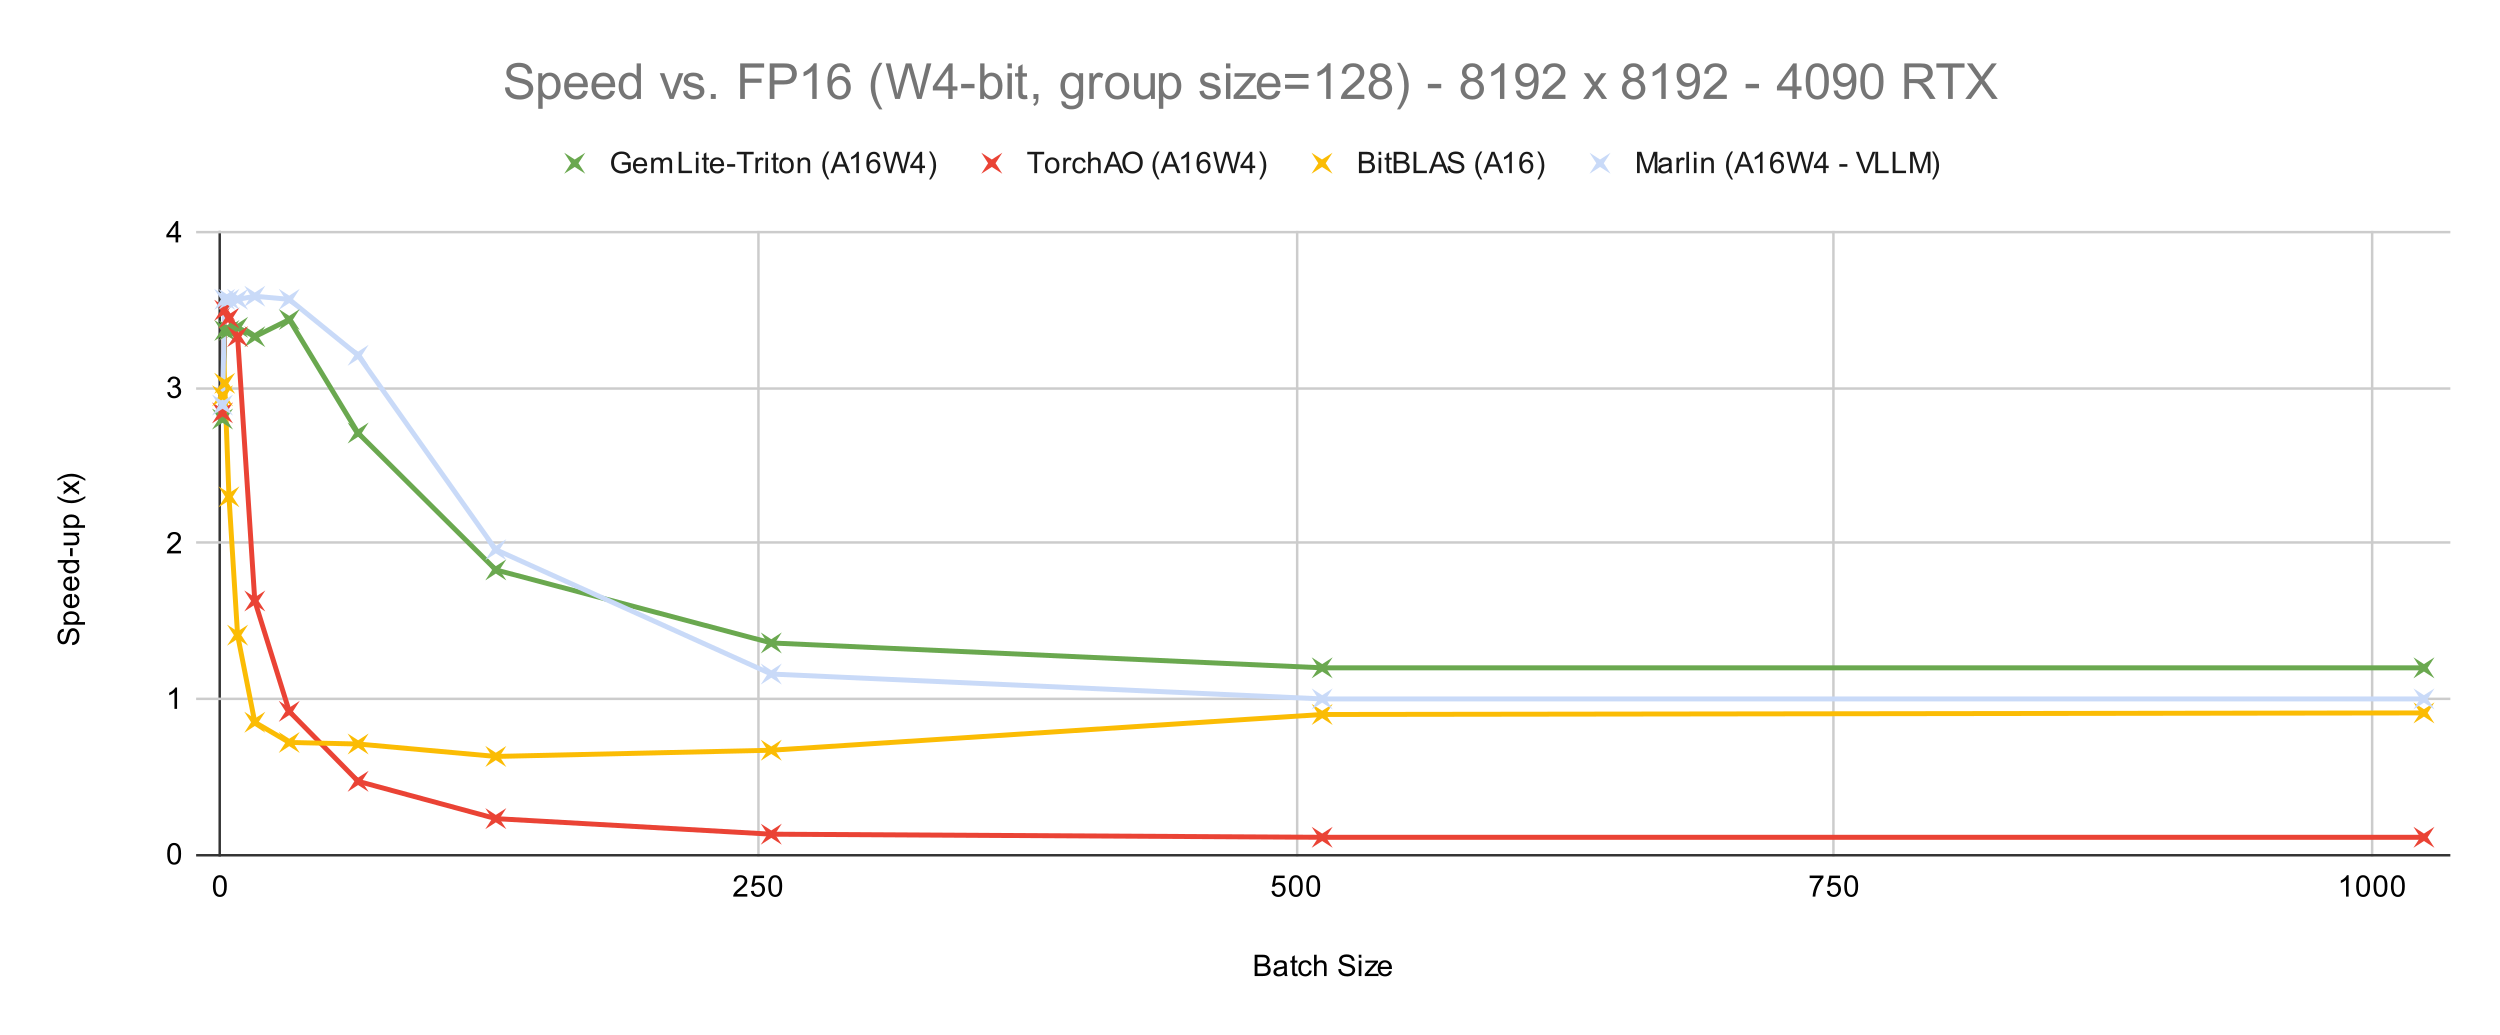 <svg version="1.1" viewBox="0.0 0.0 1007.0 417.0" fill="none" stroke="none" stroke-linecap="square" stroke-miterlimit="10" width="1007" height="417" xmlns:xlink="http://www.w3.org/1999/xlink" xmlns="http://www.w3.org/2000/svg"><path fill="#ffffff" d="M0 0L1007.0 0L1007.0 417.0L0 417.0L0 0Z" fill-rule="nonzero"/><path stroke="#333333" stroke-width="1.0" stroke-linecap="butt" d="M88.5 93.5L88.5 344.5" fill-rule="nonzero"/><path stroke="#cccccc" stroke-width="1.0" stroke-linecap="butt" d="M305.5 93.5L305.5 344.5" fill-rule="nonzero"/><path stroke="#cccccc" stroke-width="1.0" stroke-linecap="butt" d="M522.5 93.5L522.5 344.5" fill-rule="nonzero"/><path stroke="#cccccc" stroke-width="1.0" stroke-linecap="butt" d="M738.5 93.5L738.5 344.5" fill-rule="nonzero"/><path stroke="#cccccc" stroke-width="1.0" stroke-linecap="butt" d="M955.5 93.5L955.5 344.5" fill-rule="nonzero"/><path stroke="#333333" stroke-width="1.0" stroke-linecap="butt" d="M79.5 344.5L986.5 344.5" fill-rule="nonzero"/><path stroke="#cccccc" stroke-width="1.0" stroke-linecap="butt" d="M79.5 281.5L986.5 281.5" fill-rule="nonzero"/><path stroke="#cccccc" stroke-width="1.0" stroke-linecap="butt" d="M79.5 218.5L986.5 218.5" fill-rule="nonzero"/><path stroke="#cccccc" stroke-width="1.0" stroke-linecap="butt" d="M79.5 156.5L986.5 156.5" fill-rule="nonzero"/><path stroke="#cccccc" stroke-width="1.0" stroke-linecap="butt" d="M79.5 93.5L986.5 93.5" fill-rule="nonzero"/><clipPath id="id_0"><path d="M79.85 93.65L986.15 93.65L986.15 344.15L79.85 344.15L79.85 93.65Z" clip-rule="nonzero"/></clipPath><path stroke="#6aa84f" stroke-width="2.0" stroke-linecap="butt" clip-path="url(#id_0)" d="M89.634 168.8L90.501 133.104L92.234 133.104L95.702 131.851L102.636 135.609L116.505 128.72L144.242 174.436L199.717 229.546L310.667 258.98L532.567 269.0L976.366 269.0" fill-rule="nonzero"/><path stroke="#ea4335" stroke-width="2.0" stroke-linecap="butt" clip-path="url(#id_0)" d="M89.634 166.295L90.501 124.963L92.234 128.094L95.702 135.609L102.636 242.071L116.505 286.535L144.242 314.716L199.717 329.746L310.667 336.009L532.567 337.261L976.366 337.261" fill-rule="nonzero"/><path stroke="#fbbc04" stroke-width="2.0" stroke-linecap="butt" clip-path="url(#id_0)" d="M89.634 159.406L90.501 154.396L92.234 200.113L95.702 255.849L102.636 290.919L116.505 299.06L144.242 299.686L199.717 304.696L310.667 302.191L532.567 287.788L976.366 287.161" fill-rule="nonzero"/><path stroke="#c9daf8" stroke-width="2.0" stroke-linecap="butt" clip-path="url(#id_0)" d="M89.634 163.164L90.501 120.579L92.234 120.579L95.702 120.579L102.636 119.326L116.505 120.579L144.242 143.124L199.717 221.405L310.667 271.505L532.567 281.525L976.366 281.525" fill-rule="nonzero"/><path fill="#6aa84f" clip-path="url(#id_0)" d="M85.391 164.557L89.634 167.3L93.877 164.557L91.134 168.8L93.877 173.043L89.634 170.3L85.391 173.043L88.134 168.8Z" fill-rule="nonzero"/><path fill="#6aa84f" clip-path="url(#id_0)" d="M86.258 128.861L90.501 131.604L94.744 128.861L92.001 133.104L94.744 137.346L90.501 134.604L86.258 137.346L89.001 133.104Z" fill-rule="nonzero"/><path fill="#6aa84f" clip-path="url(#id_0)" d="M87.992 128.861L92.234 131.604L96.477 128.861L93.734 133.104L96.477 137.346L92.234 134.604L87.992 137.346L90.734 133.104Z" fill-rule="nonzero"/><path fill="#6aa84f" clip-path="url(#id_0)" d="M91.459 127.609L95.702 130.351L99.944 127.609L97.202 131.851L99.944 136.094L95.702 133.351L91.459 136.094L94.202 131.851Z" fill-rule="nonzero"/><path fill="#6aa84f" clip-path="url(#id_0)" d="M98.393 131.366L102.636 134.109L106.879 131.366L104.136 135.609L106.879 139.851L102.636 137.109L98.393 139.851L101.136 135.609Z" fill-rule="nonzero"/><path fill="#6aa84f" clip-path="url(#id_0)" d="M112.262 124.477L116.505 127.22L120.747 124.477L118.005 128.72L120.747 132.963L116.505 130.22L112.262 132.963L115.005 128.72Z" fill-rule="nonzero"/><path fill="#6aa84f" clip-path="url(#id_0)" d="M140 170.194L144.242 172.936L148.485 170.194L145.742 174.436L148.485 178.679L144.242 175.936L140 178.679L142.742 174.436Z" fill-rule="nonzero"/><path fill="#6aa84f" clip-path="url(#id_0)" d="M195.474 225.304L199.717 228.046L203.96 225.304L201.217 229.546L203.96 233.789L199.717 231.046L195.474 233.789L198.217 229.546Z" fill-rule="nonzero"/><path fill="#6aa84f" clip-path="url(#id_0)" d="M306.424 254.737L310.667 257.48L314.91 254.737L312.167 258.98L314.91 263.223L310.667 260.48L306.424 263.223L309.167 258.98Z" fill-rule="nonzero"/><path fill="#6aa84f" clip-path="url(#id_0)" d="M528.324 264.757L532.567 267.5L536.809 264.757L534.067 269.0L536.809 273.243L532.567 270.5L528.324 273.243L531.067 269.0Z" fill-rule="nonzero"/><path fill="#6aa84f" clip-path="url(#id_0)" d="M972.123 264.757L976.366 267.5L980.609 264.757L977.866 269.0L980.609 273.243L976.366 270.5L972.123 273.243L974.866 269.0Z" fill-rule="nonzero"/><path fill="#ea4335" clip-path="url(#id_0)" d="M85.391 162.052L89.634 164.795L93.877 162.052L91.134 166.295L93.877 170.538L89.634 167.795L85.391 170.538L88.134 166.295Z" fill-rule="nonzero"/><path fill="#ea4335" clip-path="url(#id_0)" d="M86.258 120.72L90.501 123.463L94.744 120.72L92.001 124.963L94.744 129.205L90.501 126.463L86.258 129.205L89.001 124.963Z" fill-rule="nonzero"/><path fill="#ea4335" clip-path="url(#id_0)" d="M87.992 123.851L92.234 126.594L96.477 123.851L93.734 128.094L96.477 132.336L92.234 129.594L87.992 132.336L90.734 128.094Z" fill-rule="nonzero"/><path fill="#ea4335" clip-path="url(#id_0)" d="M91.459 131.366L95.702 134.109L99.944 131.366L97.202 135.609L99.944 139.851L95.702 137.109L91.459 139.851L94.202 135.609Z" fill-rule="nonzero"/><path fill="#ea4335" clip-path="url(#id_0)" d="M98.393 237.829L102.636 240.571L106.879 237.829L104.136 242.071L106.879 246.314L102.636 243.571L98.393 246.314L101.136 242.071Z" fill-rule="nonzero"/><path fill="#ea4335" clip-path="url(#id_0)" d="M112.262 282.292L116.505 285.035L120.747 282.292L118.005 286.535L120.747 290.778L116.505 288.035L112.262 290.778L115.005 286.535Z" fill-rule="nonzero"/><path fill="#ea4335" clip-path="url(#id_0)" d="M140 310.474L144.242 313.216L148.485 310.474L145.742 314.716L148.485 318.959L144.242 316.216L140 318.959L142.742 314.716Z" fill-rule="nonzero"/><path fill="#ea4335" clip-path="url(#id_0)" d="M195.474 325.504L199.717 328.246L203.96 325.504L201.217 329.746L203.96 333.989L199.717 331.246L195.474 333.989L198.217 329.746Z" fill-rule="nonzero"/><path fill="#ea4335" clip-path="url(#id_0)" d="M306.424 331.766L310.667 334.509L314.91 331.766L312.167 336.009L314.91 340.251L310.667 337.509L306.424 340.251L309.167 336.009Z" fill-rule="nonzero"/><path fill="#ea4335" clip-path="url(#id_0)" d="M528.324 333.019L532.567 335.761L536.809 333.019L534.067 337.261L536.809 341.504L532.567 338.761L528.324 341.504L531.067 337.261Z" fill-rule="nonzero"/><path fill="#ea4335" clip-path="url(#id_0)" d="M972.123 333.019L976.366 335.761L980.609 333.019L977.866 337.261L980.609 341.504L976.366 338.761L972.123 341.504L974.866 337.261Z" fill-rule="nonzero"/><path fill="#fbbc04" clip-path="url(#id_0)" d="M85.391 155.164L89.634 157.906L93.877 155.164L91.134 159.406L93.877 163.649L89.634 160.906L85.391 163.649L88.134 159.406Z" fill-rule="nonzero"/><path fill="#fbbc04" clip-path="url(#id_0)" d="M86.258 150.154L90.501 152.896L94.744 150.154L92.001 154.396L94.744 158.639L90.501 155.896L86.258 158.639L89.001 154.396Z" fill-rule="nonzero"/><path fill="#fbbc04" clip-path="url(#id_0)" d="M87.992 195.87L92.234 198.613L96.477 195.87L93.734 200.113L96.477 204.355L92.234 201.613L87.992 204.355L90.734 200.113Z" fill-rule="nonzero"/><path fill="#fbbc04" clip-path="url(#id_0)" d="M91.459 251.606L95.702 254.349L99.944 251.606L97.202 255.849L99.944 260.091L95.702 257.349L91.459 260.091L94.202 255.849Z" fill-rule="nonzero"/><path fill="#fbbc04" clip-path="url(#id_0)" d="M98.393 286.676L102.636 289.419L106.879 286.676L104.136 290.919L106.879 295.161L102.636 292.419L98.393 295.161L101.136 290.919Z" fill-rule="nonzero"/><path fill="#fbbc04" clip-path="url(#id_0)" d="M112.262 294.817L116.505 297.56L120.747 294.817L118.005 299.06L120.747 303.303L116.505 300.56L112.262 303.303L115.005 299.06Z" fill-rule="nonzero"/><path fill="#fbbc04" clip-path="url(#id_0)" d="M140 295.444L144.242 298.186L148.485 295.444L145.742 299.686L148.485 303.929L144.242 301.186L140 303.929L142.742 299.686Z" fill-rule="nonzero"/><path fill="#fbbc04" clip-path="url(#id_0)" d="M195.474 300.454L199.717 303.196L203.96 300.454L201.217 304.696L203.96 308.939L199.717 306.196L195.474 308.939L198.217 304.696Z" fill-rule="nonzero"/><path fill="#fbbc04" clip-path="url(#id_0)" d="M306.424 297.949L310.667 300.691L314.91 297.949L312.167 302.191L314.91 306.434L310.667 303.691L306.424 306.434L309.167 302.191Z" fill-rule="nonzero"/><path fill="#fbbc04" clip-path="url(#id_0)" d="M528.324 283.545L532.567 286.288L536.809 283.545L534.067 287.788L536.809 292.03L532.567 289.288L528.324 292.03L531.067 287.788Z" fill-rule="nonzero"/><path fill="#fbbc04" clip-path="url(#id_0)" d="M972.123 282.919L976.366 285.661L980.609 282.919L977.866 287.161L980.609 291.404L976.366 288.661L972.123 291.404L974.866 287.161Z" fill-rule="nonzero"/><path fill="#c9daf8" clip-path="url(#id_0)" d="M85.391 158.921L89.634 161.664L93.877 158.921L91.134 163.164L93.877 167.406L89.634 164.664L85.391 167.406L88.134 163.164Z" fill-rule="nonzero"/><path fill="#c9daf8" clip-path="url(#id_0)" d="M86.258 116.336L90.501 119.079L94.744 116.336L92.001 120.579L94.744 124.821L90.501 122.079L86.258 124.821L89.001 120.579Z" fill-rule="nonzero"/><path fill="#c9daf8" clip-path="url(#id_0)" d="M87.992 116.336L92.234 119.079L96.477 116.336L93.734 120.579L96.477 124.821L92.234 122.079L87.992 124.821L90.734 120.579Z" fill-rule="nonzero"/><path fill="#c9daf8" clip-path="url(#id_0)" d="M91.459 116.336L95.702 119.079L99.944 116.336L97.202 120.579L99.944 124.821L95.702 122.079L91.459 124.821L94.202 120.579Z" fill-rule="nonzero"/><path fill="#c9daf8" clip-path="url(#id_0)" d="M98.393 115.084L102.636 117.826L106.879 115.084L104.136 119.326L106.879 123.569L102.636 120.826L98.393 123.569L101.136 119.326Z" fill-rule="nonzero"/><path fill="#c9daf8" clip-path="url(#id_0)" d="M112.262 116.336L116.505 119.079L120.747 116.336L118.005 120.579L120.747 124.821L116.505 122.079L112.262 124.821L115.005 120.579Z" fill-rule="nonzero"/><path fill="#c9daf8" clip-path="url(#id_0)" d="M140 138.881L144.242 141.624L148.485 138.881L145.742 143.124L148.485 147.366L144.242 144.624L140 147.366L142.742 143.124Z" fill-rule="nonzero"/><path fill="#c9daf8" clip-path="url(#id_0)" d="M195.474 217.162L199.717 219.905L203.96 217.162L201.217 221.405L203.96 225.648L199.717 222.905L195.474 225.648L198.217 221.405Z" fill-rule="nonzero"/><path fill="#c9daf8" clip-path="url(#id_0)" d="M306.424 267.262L310.667 270.005L314.91 267.262L312.167 271.505L314.91 275.748L310.667 273.005L306.424 275.748L309.167 271.505Z" fill-rule="nonzero"/><path fill="#c9daf8" clip-path="url(#id_0)" d="M528.324 277.282L532.567 280.025L536.809 277.282L534.067 281.525L536.809 285.768L532.567 283.025L528.324 285.768L531.067 281.525Z" fill-rule="nonzero"/><path fill="#c9daf8" clip-path="url(#id_0)" d="M972.123 277.282L976.366 280.025L980.609 277.282L977.866 281.525L980.609 285.768L976.366 283.025L972.123 285.768L974.866 281.525Z" fill-rule="nonzero"/><path fill="#000000" d="M505.375 393.15L505.375 384.556L508.609 384.556Q509.594 384.556 510.188 384.822Q510.781 385.087 511.109 385.634Q511.453 386.166 511.453 386.759Q511.453 387.306 511.156 387.791Q510.859 388.275 510.25 388.572Q511.031 388.806 511.438 389.369Q511.859 389.916 511.859 390.666Q511.859 391.259 511.609 391.791Q511.359 392.306 510.984 392.587Q510.609 392.869 510.031 393.009Q509.469 393.15 508.656 393.15L505.375 393.15ZM506.516 388.166L508.375 388.166Q509.125 388.166 509.453 388.072Q509.891 387.947 510.109 387.65Q510.328 387.337 510.328 386.884Q510.328 386.462 510.125 386.134Q509.922 385.806 509.531 385.697Q509.156 385.572 508.234 385.572L506.516 385.572L506.516 388.166ZM506.516 392.134L508.656 392.134Q509.203 392.134 509.422 392.087Q509.828 392.025 510.078 391.869Q510.344 391.697 510.516 391.384Q510.688 391.072 510.688 390.666Q510.688 390.181 510.438 389.822Q510.203 389.462 509.766 389.322Q509.328 389.181 508.5 389.181L506.516 389.181L506.516 392.134ZM517.359 392.384Q516.766 392.884 516.219 393.087Q515.688 393.291 515.062 393.291Q514.031 393.291 513.484 392.791Q512.938 392.291 512.938 391.509Q512.938 391.056 513.141 390.681Q513.344 390.291 513.688 390.072Q514.031 389.837 514.453 389.728Q514.75 389.634 515.391 389.556Q516.656 389.416 517.266 389.197Q517.266 388.978 517.266 388.931Q517.266 388.275 516.969 388.009Q516.562 387.666 515.766 387.666Q515.031 387.666 514.672 387.931Q514.312 388.181 514.141 388.837L513.109 388.697Q513.25 388.041 513.578 387.634Q513.906 387.228 514.516 387.009Q515.125 386.791 515.922 386.791Q516.719 386.791 517.219 386.978Q517.719 387.166 517.953 387.447Q518.188 387.728 518.281 388.166Q518.328 388.431 518.328 389.134L518.328 390.541Q518.328 392.009 518.391 392.4Q518.469 392.791 518.672 393.15L517.562 393.15Q517.406 392.822 517.359 392.384ZM517.266 390.025Q516.688 390.259 515.547 390.431Q514.891 390.525 514.625 390.65Q514.359 390.759 514.203 390.978Q514.062 391.197 514.062 391.478Q514.062 391.9 514.375 392.181Q514.703 392.462 515.312 392.462Q515.922 392.462 516.391 392.197Q516.875 391.931 517.094 391.462Q517.266 391.103 517.266 390.416L517.266 390.025ZM522.594 392.212L522.75 393.134Q522.297 393.228 521.953 393.228Q521.375 393.228 521.062 393.056Q520.75 392.869 520.609 392.572Q520.484 392.275 520.484 391.322L520.484 387.744L519.719 387.744L519.719 386.931L520.484 386.931L520.484 385.384L521.531 384.759L521.531 386.931L522.594 386.931L522.594 387.744L521.531 387.744L521.531 391.384Q521.531 391.837 521.578 391.962Q521.641 392.087 521.766 392.166Q521.891 392.244 522.125 392.244Q522.312 392.244 522.594 392.212ZM527.359 390.869L528.391 391.009Q528.219 392.072 527.516 392.681Q526.812 393.291 525.797 393.291Q524.516 393.291 523.734 392.462Q522.969 391.619 522.969 390.056Q522.969 389.056 523.297 388.306Q523.641 387.541 524.312 387.166Q525.0 386.791 525.812 386.791Q526.812 386.791 527.453 387.306Q528.109 387.806 528.297 388.759L527.266 388.916Q527.125 388.291 526.75 387.978Q526.375 387.65 525.844 387.65Q525.047 387.65 524.547 388.228Q524.047 388.791 524.047 390.025Q524.047 391.291 524.531 391.853Q525.016 392.416 525.781 392.416Q526.406 392.416 526.812 392.041Q527.234 391.666 527.359 390.869ZM529.297 393.15L529.297 384.556L530.344 384.556L530.344 387.634Q531.078 386.791 532.203 386.791Q532.906 386.791 533.406 387.072Q533.922 387.337 534.141 387.822Q534.359 388.291 534.359 389.212L534.359 393.15L533.312 393.15L533.312 389.212Q533.312 388.416 532.969 388.056Q532.625 387.697 532.0 387.697Q531.531 387.697 531.109 387.947Q530.703 388.181 530.516 388.603Q530.344 389.009 530.344 389.744L530.344 393.15L529.297 393.15ZM539.047 390.384L540.109 390.291Q540.188 390.947 540.469 391.353Q540.75 391.759 541.328 392.025Q541.922 392.275 542.656 392.275Q543.297 392.275 543.797 392.087Q544.297 391.884 544.531 391.556Q544.781 391.212 544.781 390.822Q544.781 390.416 544.547 390.119Q544.312 389.806 543.781 389.603Q543.422 389.462 542.234 389.181Q541.062 388.9 540.594 388.65Q539.969 388.322 539.672 387.853Q539.375 387.369 539.375 386.775Q539.375 386.134 539.734 385.572Q540.109 384.994 540.812 384.712Q541.531 384.416 542.391 384.416Q543.344 384.416 544.078 384.728Q544.812 385.025 545.203 385.634Q545.594 386.228 545.625 386.978L544.531 387.056Q544.438 386.244 543.922 385.837Q543.422 385.416 542.438 385.416Q541.406 385.416 540.938 385.791Q540.469 386.166 540.469 386.697Q540.469 387.166 540.797 387.462Q541.125 387.759 542.5 388.072Q543.891 388.384 544.406 388.619Q545.156 388.978 545.516 389.509Q545.875 390.025 545.875 390.728Q545.875 391.416 545.484 392.025Q545.094 392.619 544.359 392.962Q543.625 393.291 542.703 393.291Q541.531 393.291 540.734 392.962Q539.953 392.619 539.5 391.931Q539.062 391.244 539.047 390.384ZM547.297 385.775L547.297 384.556L548.359 384.556L548.359 385.775L547.297 385.775ZM547.297 393.15L547.297 386.931L548.359 386.931L548.359 393.15L547.297 393.15ZM549.734 393.15L549.734 392.291L553.703 387.744Q553.016 387.775 552.5 387.775L549.969 387.775L549.969 386.931L555.062 386.931L555.062 387.619L551.688 391.572L551.031 392.291Q551.75 392.244 552.359 392.244L555.25 392.244L555.25 393.15L549.734 393.15ZM559.547 391.15L560.641 391.275Q560.391 392.228 559.688 392.759Q558.984 393.291 557.906 393.291Q556.547 393.291 555.734 392.447Q554.938 391.603 554.938 390.087Q554.938 388.525 555.75 387.666Q556.562 386.791 557.844 386.791Q559.094 386.791 559.875 387.634Q560.672 388.478 560.672 390.025Q560.672 390.119 560.672 390.306L556.031 390.306Q556.094 391.337 556.609 391.884Q557.125 392.416 557.906 392.416Q558.484 392.416 558.891 392.119Q559.312 391.806 559.547 391.15ZM556.094 389.447L559.562 389.447Q559.5 388.65 559.172 388.259Q558.656 387.65 557.859 387.65Q557.125 387.65 556.625 388.134Q556.141 388.619 556.094 389.447Z" fill-rule="nonzero"/><path fill="#000000" d="M29.084 259.853L28.991 258.791Q29.647 258.712 30.053 258.431Q30.459 258.15 30.725 257.572Q30.975 256.978 30.975 256.244Q30.975 255.603 30.787 255.103Q30.584 254.603 30.256 254.369Q29.912 254.119 29.522 254.119Q29.116 254.119 28.819 254.353Q28.506 254.588 28.303 255.119Q28.162 255.478 27.881 256.666Q27.6 257.837 27.35 258.306Q27.022 258.931 26.553 259.228Q26.069 259.525 25.475 259.525Q24.834 259.525 24.272 259.166Q23.694 258.791 23.412 258.087Q23.116 257.369 23.116 256.509Q23.116 255.556 23.428 254.822Q23.725 254.088 24.334 253.697Q24.928 253.306 25.678 253.275L25.756 254.369Q24.944 254.463 24.537 254.978Q24.116 255.478 24.116 256.462Q24.116 257.494 24.491 257.962Q24.866 258.431 25.397 258.431Q25.866 258.431 26.162 258.103Q26.459 257.775 26.772 256.4Q27.084 255.009 27.319 254.494Q27.678 253.744 28.209 253.384Q28.725 253.025 29.428 253.025Q30.116 253.025 30.725 253.416Q31.319 253.806 31.662 254.541Q31.991 255.275 31.991 256.197Q31.991 257.369 31.662 258.166Q31.319 258.947 30.631 259.4Q29.944 259.837 29.084 259.853ZM34.241 251.603L25.631 251.603L25.631 250.65L26.428 250.65Q25.959 250.306 25.725 249.884Q25.491 249.447 25.491 248.838Q25.491 248.041 25.897 247.431Q26.303 246.822 27.053 246.525Q27.803 246.213 28.694 246.213Q29.647 246.213 30.412 246.556Q31.178 246.884 31.584 247.541Q31.991 248.197 31.991 248.916Q31.991 249.447 31.772 249.869Q31.537 250.291 31.209 250.556L34.241 250.556L34.241 251.603ZM28.772 250.65Q29.975 250.65 30.553 250.166Q31.116 249.681 31.116 248.994Q31.116 248.291 30.522 247.791Q29.928 247.291 28.678 247.291Q27.491 247.291 26.912 247.775Q26.319 248.259 26.319 248.947Q26.319 249.619 26.944 250.134Q27.569 250.65 28.772 250.65ZM29.85 240.353L29.975 239.259Q30.928 239.509 31.459 240.213Q31.991 240.916 31.991 241.994Q31.991 243.353 31.147 244.166Q30.303 244.963 28.787 244.963Q27.225 244.963 26.366 244.15Q25.491 243.338 25.491 242.056Q25.491 240.806 26.334 240.025Q27.178 239.228 28.725 239.228Q28.819 239.228 29.006 239.228L29.006 243.869Q30.037 243.806 30.584 243.291Q31.116 242.775 31.116 241.994Q31.116 241.416 30.819 241.009Q30.506 240.588 29.85 240.353ZM28.147 243.806L28.147 240.338Q27.35 240.4 26.959 240.728Q26.35 241.244 26.35 242.041Q26.35 242.775 26.834 243.275Q27.319 243.759 28.147 243.806ZM29.85 233.353L29.975 232.259Q30.928 232.509 31.459 233.213Q31.991 233.916 31.991 234.994Q31.991 236.353 31.147 237.166Q30.303 237.963 28.787 237.963Q27.225 237.963 26.366 237.15Q25.491 236.338 25.491 235.056Q25.491 233.806 26.334 233.025Q27.178 232.228 28.725 232.228Q28.819 232.228 29.006 232.228L29.006 236.869Q30.037 236.806 30.584 236.291Q31.116 235.775 31.116 234.994Q31.116 234.416 30.819 234.009Q30.506 233.588 29.85 233.353ZM28.147 236.806L28.147 233.338Q27.35 233.4 26.959 233.728Q26.35 234.244 26.35 235.041Q26.35 235.775 26.834 236.275Q27.319 236.759 28.147 236.806ZM31.85 226.572L31.069 226.572Q31.991 227.166 31.991 228.306Q31.991 229.056 31.584 229.681Q31.162 230.306 30.428 230.65Q29.694 230.994 28.741 230.994Q27.819 230.994 27.053 230.681Q26.287 230.369 25.897 229.744Q25.491 229.119 25.491 228.353Q25.491 227.791 25.725 227.353Q25.959 226.916 26.334 226.634L23.256 226.634L23.256 225.588L31.85 225.588L31.85 226.572ZM28.741 229.9Q29.944 229.9 30.537 229.4Q31.116 228.9 31.116 228.213Q31.116 227.525 30.553 227.041Q29.991 226.556 28.834 226.556Q27.553 226.556 26.959 227.056Q26.366 227.541 26.366 228.259Q26.366 228.963 26.944 229.431Q27.506 229.9 28.741 229.9ZM29.272 224.025L28.209 224.025L28.209 220.775L29.272 220.775L29.272 224.025ZM31.85 215.525L30.928 215.525Q31.991 216.259 31.991 217.509Q31.991 218.056 31.787 218.541Q31.569 219.009 31.256 219.244Q30.928 219.478 30.459 219.572Q30.162 219.634 29.475 219.634L25.631 219.634L25.631 218.572L29.084 218.572Q29.897 218.572 30.194 218.509Q30.6 218.416 30.85 218.103Q31.084 217.775 31.084 217.291Q31.084 216.822 30.85 216.416Q30.6 215.994 30.178 215.822Q29.756 215.634 28.959 215.634L25.631 215.634L25.631 214.588L31.85 214.588L31.85 215.525ZM34.241 212.603L25.631 212.603L25.631 211.65L26.428 211.65Q25.959 211.306 25.725 210.884Q25.491 210.447 25.491 209.838Q25.491 209.041 25.897 208.431Q26.303 207.822 27.053 207.525Q27.803 207.213 28.694 207.213Q29.647 207.213 30.412 207.556Q31.178 207.884 31.584 208.541Q31.991 209.197 31.991 209.916Q31.991 210.447 31.772 210.869Q31.537 211.291 31.209 211.556L34.241 211.556L34.241 212.603ZM28.772 211.65Q29.975 211.65 30.553 211.166Q31.116 210.681 31.116 209.994Q31.116 209.291 30.522 208.791Q29.928 208.291 28.678 208.291Q27.491 208.291 26.912 208.775Q26.319 209.259 26.319 209.947Q26.319 210.619 26.944 211.134Q27.569 211.65 28.772 211.65ZM34.381 200.588Q33.272 201.463 31.803 202.072Q30.319 202.666 28.741 202.666Q27.35 202.666 26.069 202.228Q24.584 201.697 23.116 200.588L23.116 199.838Q24.334 200.541 24.85 200.775Q25.662 201.134 26.537 201.338Q27.631 201.588 28.741 201.588Q31.569 201.588 34.381 199.838L34.381 200.588ZM31.85 199.306L28.616 197.041L25.631 199.134L25.631 197.822L27.084 196.869Q27.506 196.603 27.787 196.431Q27.397 196.181 27.1 195.963L25.631 194.916L25.631 193.65L28.553 195.806L31.85 193.494L31.85 194.775L29.912 196.056L29.397 196.4L31.85 198.041L31.85 199.306ZM34.381 192.916L34.381 193.666Q31.569 191.916 28.741 191.916Q27.647 191.916 26.553 192.166Q25.678 192.369 24.866 192.728Q24.35 192.963 23.116 193.666L23.116 192.916Q24.584 191.822 26.069 191.291Q27.35 190.838 28.741 190.838Q30.319 190.838 31.803 191.447Q33.272 192.056 34.381 192.916Z" fill-rule="nonzero"/><path fill="#000000" d="M67.35 343.916Q67.35 342.384 67.662 341.462Q67.975 340.525 68.584 340.025Q69.209 339.525 70.147 339.525Q70.834 339.525 71.35 339.806Q71.881 340.087 72.225 340.619Q72.569 341.134 72.756 341.884Q72.944 342.634 72.944 343.916Q72.944 345.431 72.631 346.353Q72.334 347.275 71.709 347.791Q71.1 348.291 70.147 348.291Q68.912 348.291 68.194 347.4Q67.35 346.337 67.35 343.916ZM68.428 343.916Q68.428 346.025 68.928 346.728Q69.428 347.431 70.147 347.431Q70.881 347.431 71.366 346.728Q71.866 346.025 71.866 343.916Q71.866 341.791 71.366 341.103Q70.881 340.4 70.131 340.4Q69.412 340.4 68.975 341.009Q68.428 341.791 68.428 343.916Z" fill-rule="nonzero"/><path fill="#000000" d="M71.319 285.525L70.272 285.525L70.272 278.806Q69.881 279.166 69.256 279.541Q68.647 279.9 68.162 280.072L68.162 279.056Q69.037 278.634 69.694 278.056Q70.366 277.462 70.647 276.9L71.319 276.9L71.319 285.525Z" fill-rule="nonzero"/><path fill="#000000" d="M72.897 221.884L72.897 222.9L67.209 222.9Q67.209 222.525 67.334 222.166Q67.553 221.588 68.022 221.025Q68.506 220.463 69.412 219.728Q70.819 218.572 71.303 217.9Q71.803 217.228 71.803 216.634Q71.803 216.009 71.35 215.588Q70.897 215.15 70.178 215.15Q69.412 215.15 68.959 215.603Q68.506 216.056 68.491 216.869L67.412 216.759Q67.522 215.541 68.241 214.916Q68.975 214.275 70.209 214.275Q71.444 214.275 72.162 214.963Q72.881 215.65 72.881 216.666Q72.881 217.181 72.662 217.681Q72.459 218.166 71.959 218.728Q71.475 219.275 70.35 220.228Q69.397 221.025 69.116 221.322Q68.85 221.603 68.678 221.884L72.897 221.884Z" fill-rule="nonzero"/><path fill="#000000" d="M67.35 158.009L68.412 157.869Q68.584 158.759 69.022 159.166Q69.459 159.556 70.084 159.556Q70.834 159.556 71.35 159.041Q71.866 158.525 71.866 157.759Q71.866 157.041 71.381 156.572Q70.912 156.088 70.178 156.088Q69.881 156.088 69.428 156.213L69.553 155.275Q69.662 155.291 69.725 155.291Q70.397 155.291 70.928 154.947Q71.475 154.588 71.475 153.853Q71.475 153.275 71.084 152.9Q70.694 152.509 70.069 152.509Q69.459 152.509 69.037 152.9Q68.631 153.291 68.522 154.056L67.459 153.869Q67.647 152.822 68.334 152.244Q69.022 151.65 70.037 151.65Q70.741 151.65 71.334 151.963Q71.928 152.259 72.241 152.775Q72.553 153.291 72.553 153.884Q72.553 154.431 72.256 154.9Q71.959 155.353 71.381 155.619Q72.131 155.791 72.553 156.353Q72.975 156.9 72.975 157.744Q72.975 158.869 72.147 159.65Q71.334 160.431 70.084 160.431Q68.959 160.431 68.209 159.759Q67.459 159.072 67.35 158.009Z" fill-rule="nonzero"/><path fill="#000000" d="M70.725 97.65L70.725 95.588L67.006 95.588L67.006 94.619L70.928 89.056L71.787 89.056L71.787 94.619L72.944 94.619L72.944 95.588L71.787 95.588L71.787 97.65L70.725 97.65ZM70.725 94.619L70.725 90.759L68.037 94.619L70.725 94.619Z" fill-rule="nonzero"/><path fill="#000000" d="M85.767 356.916Q85.767 355.384 86.08 354.462Q86.392 353.525 87.002 353.025Q87.627 352.525 88.564 352.525Q89.252 352.525 89.767 352.806Q90.299 353.087 90.642 353.619Q90.986 354.134 91.174 354.884Q91.361 355.634 91.361 356.916Q91.361 358.431 91.049 359.353Q90.752 360.275 90.127 360.791Q89.517 361.291 88.564 361.291Q87.33 361.291 86.611 360.4Q85.767 359.337 85.767 356.916ZM86.845 356.916Q86.845 359.025 87.345 359.728Q87.845 360.431 88.564 360.431Q89.299 360.431 89.783 359.728Q90.283 359.025 90.283 356.916Q90.283 354.791 89.783 354.103Q89.299 353.4 88.549 353.4Q87.83 353.4 87.392 354.009Q86.845 354.791 86.845 356.916Z" fill-rule="nonzero"/><path fill="#000000" d="M301.013 360.134L301.013 361.15L295.326 361.15Q295.326 360.775 295.451 360.416Q295.669 359.837 296.138 359.275Q296.622 358.712 297.529 357.978Q298.935 356.822 299.419 356.15Q299.919 355.478 299.919 354.884Q299.919 354.259 299.466 353.837Q299.013 353.4 298.294 353.4Q297.529 353.4 297.076 353.853Q296.622 354.306 296.607 355.119L295.529 355.009Q295.638 353.791 296.357 353.166Q297.091 352.525 298.326 352.525Q299.56 352.525 300.279 353.212Q300.997 353.9 300.997 354.916Q300.997 355.431 300.779 355.931Q300.576 356.416 300.076 356.978Q299.591 357.525 298.466 358.478Q297.513 359.275 297.232 359.572Q296.966 359.853 296.794 360.134L301.013 360.134ZM302.466 358.9L303.576 358.806Q303.701 359.619 304.138 360.025Q304.591 360.431 305.232 360.431Q305.982 360.431 306.513 359.853Q307.044 359.275 307.044 358.337Q307.044 357.431 306.529 356.916Q306.029 356.384 305.201 356.384Q304.701 356.384 304.279 356.619Q303.872 356.853 303.638 357.212L302.654 357.087L303.482 352.681L307.763 352.681L307.763 353.681L304.326 353.681L303.872 355.994Q304.638 355.447 305.482 355.447Q306.607 355.447 307.372 356.228Q308.154 357.009 308.154 358.244Q308.154 359.4 307.482 360.259Q306.654 361.291 305.232 361.291Q304.06 361.291 303.31 360.634Q302.576 359.978 302.466 358.9ZM309.466 356.916Q309.466 355.384 309.779 354.462Q310.091 353.525 310.701 353.025Q311.326 352.525 312.263 352.525Q312.951 352.525 313.466 352.806Q313.997 353.087 314.341 353.619Q314.685 354.134 314.872 354.884Q315.06 355.634 315.06 356.916Q315.06 358.431 314.747 359.353Q314.451 360.275 313.826 360.791Q313.216 361.291 312.263 361.291Q311.029 361.291 310.31 360.4Q309.466 359.337 309.466 356.916ZM310.544 356.916Q310.544 359.025 311.044 359.728Q311.544 360.431 312.263 360.431Q312.997 360.431 313.482 359.728Q313.982 359.025 313.982 356.916Q313.982 354.791 313.482 354.103Q312.997 353.4 312.247 353.4Q311.529 353.4 311.091 354.009Q310.544 354.791 310.544 356.916Z" fill-rule="nonzero"/><path fill="#000000" d="M512.165 358.9L513.274 358.806Q513.399 359.619 513.837 360.025Q514.29 360.431 514.931 360.431Q515.681 360.431 516.212 359.853Q516.743 359.275 516.743 358.337Q516.743 357.431 516.228 356.916Q515.728 356.384 514.899 356.384Q514.399 356.384 513.978 356.619Q513.571 356.853 513.337 357.212L512.353 357.087L513.181 352.681L517.462 352.681L517.462 353.681L514.024 353.681L513.571 355.994Q514.337 355.447 515.181 355.447Q516.306 355.447 517.071 356.228Q517.853 357.009 517.853 358.244Q517.853 359.4 517.181 360.259Q516.353 361.291 514.931 361.291Q513.759 361.291 513.009 360.634Q512.274 359.978 512.165 358.9ZM519.165 356.916Q519.165 355.384 519.478 354.462Q519.79 353.525 520.399 353.025Q521.024 352.525 521.962 352.525Q522.649 352.525 523.165 352.806Q523.696 353.087 524.04 353.619Q524.384 354.134 524.571 354.884Q524.759 355.634 524.759 356.916Q524.759 358.431 524.446 359.353Q524.149 360.275 523.524 360.791Q522.915 361.291 521.962 361.291Q520.728 361.291 520.009 360.4Q519.165 359.337 519.165 356.916ZM520.243 356.916Q520.243 359.025 520.743 359.728Q521.243 360.431 521.962 360.431Q522.696 360.431 523.181 359.728Q523.681 359.025 523.681 356.916Q523.681 354.791 523.181 354.103Q522.696 353.4 521.946 353.4Q521.228 353.4 520.79 354.009Q520.243 354.791 520.243 356.916ZM526.165 356.916Q526.165 355.384 526.478 354.462Q526.79 353.525 527.399 353.025Q528.024 352.525 528.962 352.525Q529.649 352.525 530.165 352.806Q530.696 353.087 531.04 353.619Q531.384 354.134 531.571 354.884Q531.759 355.634 531.759 356.916Q531.759 358.431 531.446 359.353Q531.149 360.275 530.524 360.791Q529.915 361.291 528.962 361.291Q527.728 361.291 527.009 360.4Q526.165 359.337 526.165 356.916ZM527.243 356.916Q527.243 359.025 527.743 359.728Q528.243 360.431 528.962 360.431Q529.696 360.431 530.181 359.728Q530.681 359.025 530.681 356.916Q530.681 354.791 530.181 354.103Q529.696 353.4 528.946 353.4Q528.228 353.4 527.79 354.009Q527.243 354.791 527.243 356.916Z" fill-rule="nonzero"/><path fill="#000000" d="M728.926 353.681L728.926 352.666L734.489 352.666L734.489 353.494Q733.676 354.369 732.864 355.822Q732.067 357.259 731.63 358.791Q731.301 359.869 731.223 361.15L730.13 361.15Q730.145 360.134 730.52 358.697Q730.911 357.259 731.614 355.931Q732.333 354.603 733.145 353.681L728.926 353.681ZM735.864 358.9L736.973 358.806Q737.098 359.619 737.536 360.025Q737.989 360.431 738.63 360.431Q739.38 360.431 739.911 359.853Q740.442 359.275 740.442 358.337Q740.442 357.431 739.926 356.916Q739.426 356.384 738.598 356.384Q738.098 356.384 737.676 356.619Q737.27 356.853 737.036 357.212L736.051 357.087L736.88 352.681L741.161 352.681L741.161 353.681L737.723 353.681L737.27 355.994Q738.036 355.447 738.88 355.447Q740.005 355.447 740.77 356.228Q741.551 357.009 741.551 358.244Q741.551 359.4 740.88 360.259Q740.051 361.291 738.63 361.291Q737.458 361.291 736.708 360.634Q735.973 359.978 735.864 358.9ZM742.864 356.916Q742.864 355.384 743.176 354.462Q743.489 353.525 744.098 353.025Q744.723 352.525 745.661 352.525Q746.348 352.525 746.864 352.806Q747.395 353.087 747.739 353.619Q748.083 354.134 748.27 354.884Q748.458 355.634 748.458 356.916Q748.458 358.431 748.145 359.353Q747.848 360.275 747.223 360.791Q746.614 361.291 745.661 361.291Q744.426 361.291 743.708 360.4Q742.864 359.337 742.864 356.916ZM743.942 356.916Q743.942 359.025 744.442 359.728Q744.942 360.431 745.661 360.431Q746.395 360.431 746.88 359.728Q747.38 359.025 747.38 356.916Q747.38 354.791 746.88 354.103Q746.395 353.4 745.645 353.4Q744.926 353.4 744.489 354.009Q743.942 354.791 743.942 356.916Z" fill-rule="nonzero"/><path fill="#000000" d="M946.032 361.15L944.985 361.15L944.985 354.431Q944.594 354.791 943.969 355.166Q943.36 355.525 942.875 355.697L942.875 354.681Q943.75 354.259 944.407 353.681Q945.078 353.087 945.36 352.525L946.032 352.525L946.032 361.15ZM949.063 356.916Q949.063 355.384 949.375 354.462Q949.688 353.525 950.297 353.025Q950.922 352.525 951.86 352.525Q952.547 352.525 953.063 352.806Q953.594 353.087 953.938 353.619Q954.282 354.134 954.469 354.884Q954.657 355.634 954.657 356.916Q954.657 358.431 954.344 359.353Q954.047 360.275 953.422 360.791Q952.813 361.291 951.86 361.291Q950.625 361.291 949.907 360.4Q949.063 359.337 949.063 356.916ZM950.141 356.916Q950.141 359.025 950.641 359.728Q951.141 360.431 951.86 360.431Q952.594 360.431 953.078 359.728Q953.578 359.025 953.578 356.916Q953.578 354.791 953.078 354.103Q952.594 353.4 951.844 353.4Q951.125 353.4 950.688 354.009Q950.141 354.791 950.141 356.916ZM956.063 356.916Q956.063 355.384 956.375 354.462Q956.688 353.525 957.297 353.025Q957.922 352.525 958.86 352.525Q959.547 352.525 960.063 352.806Q960.594 353.087 960.938 353.619Q961.282 354.134 961.469 354.884Q961.657 355.634 961.657 356.916Q961.657 358.431 961.344 359.353Q961.047 360.275 960.422 360.791Q959.813 361.291 958.86 361.291Q957.625 361.291 956.907 360.4Q956.063 359.337 956.063 356.916ZM957.141 356.916Q957.141 359.025 957.641 359.728Q958.141 360.431 958.86 360.431Q959.594 360.431 960.078 359.728Q960.578 359.025 960.578 356.916Q960.578 354.791 960.078 354.103Q959.594 353.4 958.844 353.4Q958.125 353.4 957.688 354.009Q957.141 354.791 957.141 356.916ZM963.063 356.916Q963.063 355.384 963.375 354.462Q963.688 353.525 964.297 353.025Q964.922 352.525 965.86 352.525Q966.547 352.525 967.063 352.806Q967.594 353.087 967.938 353.619Q968.282 354.134 968.469 354.884Q968.657 355.634 968.657 356.916Q968.657 358.431 968.344 359.353Q968.047 360.275 967.422 360.791Q966.813 361.291 965.86 361.291Q964.625 361.291 963.907 360.4Q963.063 359.337 963.063 356.916ZM964.141 356.916Q964.141 359.025 964.641 359.728Q965.141 360.431 965.86 360.431Q966.594 360.431 967.078 359.728Q967.578 359.025 967.578 356.916Q967.578 354.791 967.078 354.103Q966.594 353.4 965.844 353.4Q965.125 353.4 964.688 354.009Q964.141 354.791 964.141 356.916Z" fill-rule="nonzero"/><path fill="#6aa84f" d="M227.257 61.507L231.5 64.25L235.743 61.507L233.0 65.75L235.743 69.993L231.5 67.25L227.257 69.993L230.0 65.75Z" fill-rule="nonzero"/><path fill="#1a1a1a" d="M250.453 66.375L250.453 65.375L254.078 65.359L254.078 68.547Q253.25 69.219 252.359 69.562Q251.469 69.891 250.531 69.891Q249.266 69.891 248.219 69.359Q247.188 68.812 246.656 67.797Q246.141 66.766 246.141 65.5Q246.141 64.234 246.656 63.156Q247.188 62.062 248.172 61.547Q249.156 61.016 250.438 61.016Q251.375 61.016 252.125 61.312Q252.875 61.609 253.297 62.156Q253.734 62.688 253.953 63.562L252.938 63.844Q252.734 63.188 252.438 62.812Q252.156 62.438 251.625 62.219Q251.094 61.984 250.453 61.984Q249.672 61.984 249.094 62.219Q248.531 62.453 248.172 62.844Q247.828 63.234 247.641 63.703Q247.312 64.5 247.312 65.422Q247.312 66.578 247.703 67.359Q248.109 68.125 248.859 68.5Q249.609 68.875 250.469 68.875Q251.203 68.875 251.906 68.594Q252.609 68.297 252.969 67.984L252.969 66.375L250.453 66.375ZM259.547 67.75L260.641 67.875Q260.391 68.828 259.688 69.359Q258.984 69.891 257.906 69.891Q256.547 69.891 255.734 69.047Q254.938 68.203 254.938 66.688Q254.938 65.125 255.75 64.266Q256.562 63.391 257.844 63.391Q259.094 63.391 259.875 64.234Q260.672 65.078 260.672 66.625Q260.672 66.719 260.672 66.906L256.031 66.906Q256.094 67.938 256.609 68.484Q257.125 69.016 257.906 69.016Q258.484 69.016 258.891 68.719Q259.312 68.406 259.547 67.75ZM256.094 66.047L259.562 66.047Q259.5 65.25 259.172 64.859Q258.656 64.25 257.859 64.25Q257.125 64.25 256.625 64.734Q256.141 65.219 256.094 66.047ZM262.297 69.75L262.297 63.531L263.234 63.531L263.234 64.406Q263.531 63.938 264.016 63.672Q264.5 63.391 265.125 63.391Q265.812 63.391 266.25 63.672Q266.703 63.953 266.875 64.469Q267.625 63.391 268.797 63.391Q269.734 63.391 270.219 63.906Q270.719 64.406 270.719 65.484L270.719 69.75L269.672 69.75L269.672 65.828Q269.672 65.203 269.562 64.922Q269.469 64.641 269.203 64.469Q268.938 64.297 268.562 64.297Q267.906 64.297 267.469 64.734Q267.047 65.172 267.047 66.141L267.047 69.75L265.984 69.75L265.984 65.703Q265.984 65.0 265.719 64.656Q265.469 64.297 264.891 64.297Q264.438 64.297 264.062 64.531Q263.688 64.766 263.516 65.219Q263.344 65.672 263.344 66.516L263.344 69.75L262.297 69.75ZM273.375 69.75L273.375 61.156L274.516 61.156L274.516 68.734L278.75 68.734L278.75 69.75L273.375 69.75ZM280.297 62.375L280.297 61.156L281.359 61.156L281.359 62.375L280.297 62.375ZM280.297 69.75L280.297 63.531L281.359 63.531L281.359 69.75L280.297 69.75ZM285.594 68.812L285.75 69.734Q285.297 69.828 284.953 69.828Q284.375 69.828 284.062 69.656Q283.75 69.469 283.609 69.172Q283.484 68.875 283.484 67.922L283.484 64.344L282.719 64.344L282.719 63.531L283.484 63.531L283.484 61.984L284.531 61.359L284.531 63.531L285.594 63.531L285.594 64.344L284.531 64.344L284.531 67.984Q284.531 68.438 284.578 68.562Q284.641 68.688 284.766 68.766Q284.891 68.844 285.125 68.844Q285.312 68.844 285.594 68.812ZM290.547 67.75L291.641 67.875Q291.391 68.828 290.688 69.359Q289.984 69.891 288.906 69.891Q287.547 69.891 286.734 69.047Q285.938 68.203 285.938 66.688Q285.938 65.125 286.75 64.266Q287.562 63.391 288.844 63.391Q290.094 63.391 290.875 64.234Q291.672 65.078 291.672 66.625Q291.672 66.719 291.672 66.906L287.031 66.906Q287.094 67.938 287.609 68.484Q288.125 69.016 288.906 69.016Q289.484 69.016 289.891 68.719Q290.312 68.406 290.547 67.75ZM287.094 66.047L290.562 66.047Q290.5 65.25 290.172 64.859Q289.656 64.25 288.859 64.25Q288.125 64.25 287.625 64.734Q287.141 65.219 287.094 66.047ZM292.875 67.172L292.875 66.109L296.125 66.109L296.125 67.172L292.875 67.172ZM299.609 69.75L299.609 62.172L296.781 62.172L296.781 61.156L303.594 61.156L303.594 62.172L300.75 62.172L300.75 69.75L299.609 69.75ZM304.281 69.75L304.281 63.531L305.234 63.531L305.234 64.469Q305.594 63.812 305.891 63.609Q306.203 63.391 306.578 63.391Q307.109 63.391 307.656 63.719L307.297 64.703Q306.906 64.469 306.531 64.469Q306.172 64.469 305.891 64.688Q305.625 64.891 305.516 65.266Q305.328 65.828 305.328 66.484L305.328 69.75L304.281 69.75ZM308.297 62.375L308.297 61.156L309.359 61.156L309.359 62.375L308.297 62.375ZM308.297 69.75L308.297 63.531L309.359 63.531L309.359 69.75L308.297 69.75ZM313.594 68.812L313.75 69.734Q313.297 69.828 312.953 69.828Q312.375 69.828 312.062 69.656Q311.75 69.469 311.609 69.172Q311.484 68.875 311.484 67.922L311.484 64.344L310.719 64.344L310.719 63.531L311.484 63.531L311.484 61.984L312.531 61.359L312.531 63.531L313.594 63.531L313.594 64.344L312.531 64.344L312.531 67.984Q312.531 68.438 312.578 68.562Q312.641 68.688 312.766 68.766Q312.891 68.844 313.125 68.844Q313.312 68.844 313.594 68.812ZM313.906 66.641Q313.906 64.906 314.859 64.078Q315.656 63.391 316.812 63.391Q318.094 63.391 318.906 64.234Q319.734 65.062 319.734 66.547Q319.734 67.75 319.375 68.438Q319.016 69.125 318.312 69.516Q317.625 69.891 316.812 69.891Q315.516 69.891 314.703 69.062Q313.906 68.219 313.906 66.641ZM314.984 66.641Q314.984 67.828 315.5 68.422Q316.031 69.016 316.812 69.016Q317.609 69.016 318.125 68.422Q318.641 67.828 318.641 66.609Q318.641 65.453 318.109 64.859Q317.594 64.266 316.812 64.266Q316.031 64.266 315.5 64.859Q314.984 65.438 314.984 66.641ZM321.297 69.75L321.297 63.531L322.234 63.531L322.234 64.406Q322.922 63.391 324.219 63.391Q324.781 63.391 325.25 63.594Q325.734 63.797 325.969 64.125Q326.203 64.453 326.297 64.891Q326.344 65.188 326.344 65.922L326.344 69.75L325.297 69.75L325.297 65.969Q325.297 65.312 325.172 65.0Q325.047 64.688 324.734 64.5Q324.422 64.297 324.0 64.297Q323.328 64.297 322.828 64.734Q322.344 65.156 322.344 66.344L322.344 69.75L321.297 69.75ZM333.312 72.281Q332.438 71.172 331.828 69.703Q331.234 68.219 331.234 66.641Q331.234 65.25 331.672 63.969Q332.203 62.484 333.312 61.016L334.062 61.016Q333.359 62.234 333.125 62.75Q332.766 63.562 332.562 64.438Q332.312 65.531 332.312 66.641Q332.312 69.469 334.062 72.281L333.312 72.281ZM334.484 69.75L337.781 61.156L339.0 61.156L342.516 69.75L341.234 69.75L340.219 67.141L336.641 67.141L335.688 69.75L334.484 69.75ZM336.969 66.219L339.875 66.219L338.984 63.844Q338.562 62.766 338.375 62.062Q338.203 62.891 337.906 63.703L336.969 66.219ZM345.969 69.75L344.922 69.75L344.922 63.031Q344.531 63.391 343.906 63.766Q343.297 64.125 342.812 64.297L342.812 63.281Q343.688 62.859 344.344 62.281Q345.016 61.688 345.297 61.125L345.969 61.125L345.969 69.75ZM354.469 63.266L353.422 63.344Q353.281 62.719 353.031 62.438Q352.594 61.984 351.969 61.984Q351.469 61.984 351.078 62.266Q350.594 62.641 350.297 63.344Q350.016 64.031 350.0 65.312Q350.375 64.734 350.922 64.453Q351.484 64.172 352.094 64.172Q353.141 64.172 353.875 64.953Q354.625 65.734 354.625 66.953Q354.625 67.766 354.266 68.469Q353.922 69.156 353.312 69.531Q352.703 69.891 351.938 69.891Q350.609 69.891 349.781 68.922Q348.953 67.953 348.953 65.734Q348.953 63.234 349.875 62.109Q350.672 61.125 352.031 61.125Q353.047 61.125 353.688 61.703Q354.344 62.266 354.469 63.266ZM350.172 66.969Q350.172 67.516 350.391 68.016Q350.625 68.5 351.031 68.766Q351.453 69.031 351.922 69.031Q352.578 69.031 353.062 68.5Q353.547 67.953 353.547 67.031Q353.547 66.141 353.062 65.625Q352.594 65.109 351.875 65.109Q351.156 65.109 350.656 65.625Q350.172 66.141 350.172 66.969ZM357.922 69.75L355.641 61.156L356.812 61.156L358.125 66.797Q358.328 67.672 358.484 68.547Q358.812 67.172 358.875 66.953L360.5 61.156L361.875 61.156L363.109 65.5Q363.562 67.125 363.781 68.547Q363.938 67.734 364.203 66.672L365.547 61.156L366.688 61.156L364.344 69.75L363.234 69.75L361.438 63.203Q361.203 62.391 361.156 62.203Q361.031 62.781 360.906 63.203L359.094 69.75L357.922 69.75ZM370.375 69.75L370.375 67.688L366.656 67.688L366.656 66.719L370.578 61.156L371.438 61.156L371.438 66.719L372.594 66.719L372.594 67.688L371.438 67.688L371.438 69.75L370.375 69.75ZM370.375 66.719L370.375 62.859L367.688 66.719L370.375 66.719ZM374.984 72.281L374.234 72.281Q375.984 69.469 375.984 66.641Q375.984 65.547 375.734 64.453Q375.531 63.578 375.172 62.766Q374.938 62.25 374.234 61.016L374.984 61.016Q376.078 62.484 376.609 63.969Q377.062 65.25 377.062 66.641Q377.062 68.219 376.453 69.703Q375.844 71.172 374.984 72.281Z" fill-rule="nonzero"/><path fill="#ea4335" d="M395.257 61.507L399.5 64.25L403.743 61.507L401.0 65.75L403.743 69.993L399.5 67.25L395.257 69.993L398.0 65.75Z" fill-rule="nonzero"/><path fill="#1a1a1a" d="M416.609 69.75L416.609 62.172L413.781 62.172L413.781 61.156L420.594 61.156L420.594 62.172L417.75 62.172L417.75 69.75L416.609 69.75ZM420.906 66.641Q420.906 64.906 421.859 64.078Q422.656 63.391 423.812 63.391Q425.094 63.391 425.906 64.234Q426.734 65.062 426.734 66.547Q426.734 67.75 426.375 68.438Q426.016 69.125 425.312 69.516Q424.625 69.891 423.812 69.891Q422.516 69.891 421.703 69.062Q420.906 68.219 420.906 66.641ZM421.984 66.641Q421.984 67.828 422.5 68.422Q423.031 69.016 423.812 69.016Q424.609 69.016 425.125 68.422Q425.641 67.828 425.641 66.609Q425.641 65.453 425.109 64.859Q424.594 64.266 423.812 64.266Q423.031 64.266 422.5 64.859Q421.984 65.438 421.984 66.641ZM428.281 69.75L428.281 63.531L429.234 63.531L429.234 64.469Q429.594 63.812 429.891 63.609Q430.203 63.391 430.578 63.391Q431.109 63.391 431.656 63.719L431.297 64.703Q430.906 64.469 430.531 64.469Q430.172 64.469 429.891 64.688Q429.625 64.891 429.516 65.266Q429.328 65.828 429.328 66.484L429.328 69.75L428.281 69.75ZM436.359 67.469L437.391 67.609Q437.219 68.672 436.516 69.281Q435.812 69.891 434.797 69.891Q433.516 69.891 432.734 69.062Q431.969 68.219 431.969 66.656Q431.969 65.656 432.297 64.906Q432.641 64.141 433.312 63.766Q434.0 63.391 434.812 63.391Q435.812 63.391 436.453 63.906Q437.109 64.406 437.297 65.359L436.266 65.516Q436.125 64.891 435.75 64.578Q435.375 64.25 434.844 64.25Q434.047 64.25 433.547 64.828Q433.047 65.391 433.047 66.625Q433.047 67.891 433.531 68.453Q434.016 69.016 434.781 69.016Q435.406 69.016 435.812 68.641Q436.234 68.266 436.359 67.469ZM438.297 69.75L438.297 61.156L439.344 61.156L439.344 64.234Q440.078 63.391 441.203 63.391Q441.906 63.391 442.406 63.672Q442.922 63.938 443.141 64.422Q443.359 64.891 443.359 65.812L443.359 69.75L442.312 69.75L442.312 65.812Q442.312 65.016 441.969 64.656Q441.625 64.297 441.0 64.297Q440.531 64.297 440.109 64.547Q439.703 64.781 439.516 65.203Q439.344 65.609 439.344 66.344L439.344 69.75L438.297 69.75ZM444.484 69.75L447.781 61.156L449.0 61.156L452.516 69.75L451.234 69.75L450.219 67.141L446.641 67.141L445.688 69.75L444.484 69.75ZM446.969 66.219L449.875 66.219L448.984 63.844Q448.562 62.766 448.375 62.062Q448.203 62.891 447.906 63.703L446.969 66.219ZM452.078 65.562Q452.078 63.422 453.219 62.219Q454.375 61.0 456.188 61.0Q457.391 61.0 458.344 61.578Q459.297 62.141 459.797 63.156Q460.297 64.172 460.297 65.469Q460.297 66.766 459.766 67.797Q459.234 68.828 458.266 69.359Q457.312 69.891 456.188 69.891Q454.969 69.891 454.016 69.312Q453.062 68.719 452.562 67.719Q452.078 66.703 452.078 65.562ZM453.25 65.578Q453.25 67.141 454.078 68.031Q454.922 68.922 456.188 68.922Q457.469 68.922 458.297 68.031Q459.125 67.125 459.125 65.453Q459.125 64.406 458.766 63.625Q458.422 62.844 457.734 62.422Q457.047 61.984 456.203 61.984Q455.0 61.984 454.125 62.812Q453.25 63.641 453.25 65.578ZM466.312 72.281Q465.438 71.172 464.828 69.703Q464.234 68.219 464.234 66.641Q464.234 65.25 464.672 63.969Q465.203 62.484 466.312 61.016L467.062 61.016Q466.359 62.234 466.125 62.75Q465.766 63.562 465.562 64.438Q465.312 65.531 465.312 66.641Q465.312 69.469 467.062 72.281L466.312 72.281ZM467.484 69.75L470.781 61.156L472.0 61.156L475.516 69.75L474.234 69.75L473.219 67.141L469.641 67.141L468.688 69.75L467.484 69.75ZM469.969 66.219L472.875 66.219L471.984 63.844Q471.562 62.766 471.375 62.062Q471.203 62.891 470.906 63.703L469.969 66.219ZM478.969 69.75L477.922 69.75L477.922 63.031Q477.531 63.391 476.906 63.766Q476.297 64.125 475.812 64.297L475.812 63.281Q476.688 62.859 477.344 62.281Q478.016 61.688 478.297 61.125L478.969 61.125L478.969 69.75ZM487.469 63.266L486.422 63.344Q486.281 62.719 486.031 62.438Q485.594 61.984 484.969 61.984Q484.469 61.984 484.078 62.266Q483.594 62.641 483.297 63.344Q483.016 64.031 483.0 65.312Q483.375 64.734 483.922 64.453Q484.484 64.172 485.094 64.172Q486.141 64.172 486.875 64.953Q487.625 65.734 487.625 66.953Q487.625 67.766 487.266 68.469Q486.922 69.156 486.312 69.531Q485.703 69.891 484.938 69.891Q483.609 69.891 482.781 68.922Q481.953 67.953 481.953 65.734Q481.953 63.234 482.875 62.109Q483.672 61.125 485.031 61.125Q486.047 61.125 486.688 61.703Q487.344 62.266 487.469 63.266ZM483.172 66.969Q483.172 67.516 483.391 68.016Q483.625 68.5 484.031 68.766Q484.453 69.031 484.922 69.031Q485.578 69.031 486.062 68.5Q486.547 67.953 486.547 67.031Q486.547 66.141 486.062 65.625Q485.594 65.109 484.875 65.109Q484.156 65.109 483.656 65.625Q483.172 66.141 483.172 66.969ZM490.922 69.75L488.641 61.156L489.812 61.156L491.125 66.797Q491.328 67.672 491.484 68.547Q491.812 67.172 491.875 66.953L493.5 61.156L494.875 61.156L496.109 65.5Q496.562 67.125 496.781 68.547Q496.938 67.734 497.203 66.672L498.547 61.156L499.688 61.156L497.344 69.75L496.234 69.75L494.438 63.203Q494.203 62.391 494.156 62.203Q494.031 62.781 493.906 63.203L492.094 69.75L490.922 69.75ZM503.375 69.75L503.375 67.688L499.656 67.688L499.656 66.719L503.578 61.156L504.438 61.156L504.438 66.719L505.594 66.719L505.594 67.688L504.438 67.688L504.438 69.75L503.375 69.75ZM503.375 66.719L503.375 62.859L500.688 66.719L503.375 66.719ZM507.984 72.281L507.234 72.281Q508.984 69.469 508.984 66.641Q508.984 65.547 508.734 64.453Q508.531 63.578 508.172 62.766Q507.938 62.25 507.234 61.016L507.984 61.016Q509.078 62.484 509.609 63.969Q510.062 65.25 510.062 66.641Q510.062 68.219 509.453 69.703Q508.844 71.172 507.984 72.281Z" fill-rule="nonzero"/><path fill="#fbbc04" d="M528.257 61.507L532.5 64.25L536.743 61.507L534.0 65.75L536.743 69.993L532.5 67.25L528.257 69.993L531.0 65.75Z" fill-rule="nonzero"/><path fill="#1a1a1a" d="M547.375 69.75L547.375 61.156L550.609 61.156Q551.594 61.156 552.188 61.422Q552.781 61.688 553.109 62.234Q553.453 62.766 553.453 63.359Q553.453 63.906 553.156 64.391Q552.859 64.875 552.25 65.172Q553.031 65.406 553.438 65.969Q553.859 66.516 553.859 67.266Q553.859 67.859 553.609 68.391Q553.359 68.906 552.984 69.188Q552.609 69.469 552.031 69.609Q551.469 69.75 550.656 69.75L547.375 69.75ZM548.516 64.766L550.375 64.766Q551.125 64.766 551.453 64.672Q551.891 64.547 552.109 64.25Q552.328 63.938 552.328 63.484Q552.328 63.062 552.125 62.734Q551.922 62.406 551.531 62.297Q551.156 62.172 550.234 62.172L548.516 62.172L548.516 64.766ZM548.516 68.734L550.656 68.734Q551.203 68.734 551.422 68.688Q551.828 68.625 552.078 68.469Q552.344 68.297 552.516 67.984Q552.688 67.672 552.688 67.266Q552.688 66.781 552.438 66.422Q552.203 66.062 551.766 65.922Q551.328 65.781 550.5 65.781L548.516 65.781L548.516 68.734ZM555.297 62.375L555.297 61.156L556.359 61.156L556.359 62.375L555.297 62.375ZM555.297 69.75L555.297 63.531L556.359 63.531L556.359 69.75L555.297 69.75ZM560.594 68.812L560.75 69.734Q560.297 69.828 559.953 69.828Q559.375 69.828 559.062 69.656Q558.75 69.469 558.609 69.172Q558.484 68.875 558.484 67.922L558.484 64.344L557.719 64.344L557.719 63.531L558.484 63.531L558.484 61.984L559.531 61.359L559.531 63.531L560.594 63.531L560.594 64.344L559.531 64.344L559.531 67.984Q559.531 68.438 559.578 68.562Q559.641 68.688 559.766 68.766Q559.891 68.844 560.125 68.844Q560.312 68.844 560.594 68.812ZM561.375 69.75L561.375 61.156L564.609 61.156Q565.594 61.156 566.188 61.422Q566.781 61.688 567.109 62.234Q567.453 62.766 567.453 63.359Q567.453 63.906 567.156 64.391Q566.859 64.875 566.25 65.172Q567.031 65.406 567.438 65.969Q567.859 66.516 567.859 67.266Q567.859 67.859 567.609 68.391Q567.359 68.906 566.984 69.188Q566.609 69.469 566.031 69.609Q565.469 69.75 564.656 69.75L561.375 69.75ZM562.516 64.766L564.375 64.766Q565.125 64.766 565.453 64.672Q565.891 64.547 566.109 64.25Q566.328 63.938 566.328 63.484Q566.328 63.062 566.125 62.734Q565.922 62.406 565.531 62.297Q565.156 62.172 564.234 62.172L562.516 62.172L562.516 64.766ZM562.516 68.734L564.656 68.734Q565.203 68.734 565.422 68.688Q565.828 68.625 566.078 68.469Q566.344 68.297 566.516 67.984Q566.688 67.672 566.688 67.266Q566.688 66.781 566.438 66.422Q566.203 66.062 565.766 65.922Q565.328 65.781 564.5 65.781L562.516 65.781L562.516 68.734ZM569.375 69.75L569.375 61.156L570.516 61.156L570.516 68.734L574.75 68.734L574.75 69.75L569.375 69.75ZM575.484 69.75L578.781 61.156L580.0 61.156L583.516 69.75L582.234 69.75L581.219 67.141L577.641 67.141L576.688 69.75L575.484 69.75ZM577.969 66.219L580.875 66.219L579.984 63.844Q579.562 62.766 579.375 62.062Q579.203 62.891 578.906 63.703L577.969 66.219ZM583.047 66.984L584.109 66.891Q584.188 67.547 584.469 67.953Q584.75 68.359 585.328 68.625Q585.922 68.875 586.656 68.875Q587.297 68.875 587.797 68.688Q588.297 68.484 588.531 68.156Q588.781 67.812 588.781 67.422Q588.781 67.016 588.547 66.719Q588.312 66.406 587.781 66.203Q587.422 66.062 586.234 65.781Q585.062 65.5 584.594 65.25Q583.969 64.922 583.672 64.453Q583.375 63.969 583.375 63.375Q583.375 62.734 583.734 62.172Q584.109 61.594 584.812 61.312Q585.531 61.016 586.391 61.016Q587.344 61.016 588.078 61.328Q588.812 61.625 589.203 62.234Q589.594 62.828 589.625 63.578L588.531 63.656Q588.438 62.844 587.922 62.438Q587.422 62.016 586.438 62.016Q585.406 62.016 584.938 62.391Q584.469 62.766 584.469 63.297Q584.469 63.766 584.797 64.062Q585.125 64.359 586.5 64.672Q587.891 64.984 588.406 65.219Q589.156 65.578 589.516 66.109Q589.875 66.625 589.875 67.328Q589.875 68.016 589.484 68.625Q589.094 69.219 588.359 69.562Q587.625 69.891 586.703 69.891Q585.531 69.891 584.734 69.562Q583.953 69.219 583.5 68.531Q583.062 67.844 583.047 66.984ZM596.312 72.281Q595.438 71.172 594.828 69.703Q594.234 68.219 594.234 66.641Q594.234 65.25 594.672 63.969Q595.203 62.484 596.312 61.016L597.062 61.016Q596.359 62.234 596.125 62.75Q595.766 63.562 595.562 64.438Q595.312 65.531 595.312 66.641Q595.312 69.469 597.062 72.281L596.312 72.281ZM597.484 69.75L600.781 61.156L602.0 61.156L605.516 69.75L604.234 69.75L603.219 67.141L599.641 67.141L598.688 69.75L597.484 69.75ZM599.969 66.219L602.875 66.219L601.984 63.844Q601.562 62.766 601.375 62.062Q601.203 62.891 600.906 63.703L599.969 66.219ZM608.969 69.75L607.922 69.75L607.922 63.031Q607.531 63.391 606.906 63.766Q606.297 64.125 605.812 64.297L605.812 63.281Q606.688 62.859 607.344 62.281Q608.016 61.688 608.297 61.125L608.969 61.125L608.969 69.75ZM617.469 63.266L616.422 63.344Q616.281 62.719 616.031 62.438Q615.594 61.984 614.969 61.984Q614.469 61.984 614.078 62.266Q613.594 62.641 613.297 63.344Q613.016 64.031 613.0 65.312Q613.375 64.734 613.922 64.453Q614.484 64.172 615.094 64.172Q616.141 64.172 616.875 64.953Q617.625 65.734 617.625 66.953Q617.625 67.766 617.266 68.469Q616.922 69.156 616.312 69.531Q615.703 69.891 614.938 69.891Q613.609 69.891 612.781 68.922Q611.953 67.953 611.953 65.734Q611.953 63.234 612.875 62.109Q613.672 61.125 615.031 61.125Q616.047 61.125 616.688 61.703Q617.344 62.266 617.469 63.266ZM613.172 66.969Q613.172 67.516 613.391 68.016Q613.625 68.5 614.031 68.766Q614.453 69.031 614.922 69.031Q615.578 69.031 616.062 68.5Q616.547 67.953 616.547 67.031Q616.547 66.141 616.062 65.625Q615.594 65.109 614.875 65.109Q614.156 65.109 613.656 65.625Q613.172 66.141 613.172 66.969ZM619.984 72.281L619.234 72.281Q620.984 69.469 620.984 66.641Q620.984 65.547 620.734 64.453Q620.531 63.578 620.172 62.766Q619.938 62.25 619.234 61.016L619.984 61.016Q621.078 62.484 621.609 63.969Q622.062 65.25 622.062 66.641Q622.062 68.219 621.453 69.703Q620.844 71.172 619.984 72.281Z" fill-rule="nonzero"/><path fill="#c9daf8" d="M640.257 61.507L644.5 64.25L648.743 61.507L646.0 65.75L648.743 69.993L644.5 67.25L640.257 69.993L643.0 65.75Z" fill-rule="nonzero"/><path fill="#1a1a1a" d="M659.391 69.75L659.391 61.156L661.109 61.156L663.141 67.234Q663.422 68.094 663.547 68.516Q663.688 68.047 664.0 67.141L666.062 61.156L667.594 61.156L667.594 69.75L666.5 69.75L666.5 62.562L664.0 69.75L662.969 69.75L660.484 62.438L660.484 69.75L659.391 69.75ZM672.359 68.984Q671.766 69.484 671.219 69.688Q670.688 69.891 670.062 69.891Q669.031 69.891 668.484 69.391Q667.938 68.891 667.938 68.109Q667.938 67.656 668.141 67.281Q668.344 66.891 668.688 66.672Q669.031 66.438 669.453 66.328Q669.75 66.234 670.391 66.156Q671.656 66.016 672.266 65.797Q672.266 65.578 672.266 65.531Q672.266 64.875 671.969 64.609Q671.562 64.266 670.766 64.266Q670.031 64.266 669.672 64.531Q669.312 64.781 669.141 65.438L668.109 65.297Q668.25 64.641 668.578 64.234Q668.906 63.828 669.516 63.609Q670.125 63.391 670.922 63.391Q671.719 63.391 672.219 63.578Q672.719 63.766 672.953 64.047Q673.188 64.328 673.281 64.766Q673.328 65.031 673.328 65.734L673.328 67.141Q673.328 68.609 673.391 69.0Q673.469 69.391 673.672 69.75L672.562 69.75Q672.406 69.422 672.359 68.984ZM672.266 66.625Q671.688 66.859 670.547 67.031Q669.891 67.125 669.625 67.25Q669.359 67.359 669.203 67.578Q669.062 67.797 669.062 68.078Q669.062 68.5 669.375 68.781Q669.703 69.062 670.312 69.062Q670.922 69.062 671.391 68.797Q671.875 68.531 672.094 68.062Q672.266 67.703 672.266 67.016L672.266 66.625ZM675.281 69.75L675.281 63.531L676.234 63.531L676.234 64.469Q676.594 63.812 676.891 63.609Q677.203 63.391 677.578 63.391Q678.109 63.391 678.656 63.719L678.297 64.703Q677.906 64.469 677.531 64.469Q677.172 64.469 676.891 64.688Q676.625 64.891 676.516 65.266Q676.328 65.828 676.328 66.484L676.328 69.75L675.281 69.75ZM679.266 69.75L679.266 61.156L680.328 61.156L680.328 69.75L679.266 69.75ZM682.297 62.375L682.297 61.156L683.359 61.156L683.359 62.375L682.297 62.375ZM682.297 69.75L682.297 63.531L683.359 63.531L683.359 69.75L682.297 69.75ZM685.297 69.75L685.297 63.531L686.234 63.531L686.234 64.406Q686.922 63.391 688.219 63.391Q688.781 63.391 689.25 63.594Q689.734 63.797 689.969 64.125Q690.203 64.453 690.297 64.891Q690.344 65.188 690.344 65.922L690.344 69.75L689.297 69.75L689.297 65.969Q689.297 65.312 689.172 65.0Q689.047 64.688 688.734 64.5Q688.422 64.297 688.0 64.297Q687.328 64.297 686.828 64.734Q686.344 65.156 686.344 66.344L686.344 69.75L685.297 69.75ZM697.312 72.281Q696.438 71.172 695.828 69.703Q695.234 68.219 695.234 66.641Q695.234 65.25 695.672 63.969Q696.203 62.484 697.312 61.016L698.062 61.016Q697.359 62.234 697.125 62.75Q696.766 63.562 696.562 64.438Q696.312 65.531 696.312 66.641Q696.312 69.469 698.062 72.281L697.312 72.281ZM698.484 69.75L701.781 61.156L703.0 61.156L706.516 69.75L705.234 69.75L704.219 67.141L700.641 67.141L699.688 69.75L698.484 69.75ZM700.969 66.219L703.875 66.219L702.984 63.844Q702.562 62.766 702.375 62.062Q702.203 62.891 701.906 63.703L700.969 66.219ZM709.969 69.75L708.922 69.75L708.922 63.031Q708.531 63.391 707.906 63.766Q707.297 64.125 706.812 64.297L706.812 63.281Q707.688 62.859 708.344 62.281Q709.016 61.688 709.297 61.125L709.969 61.125L709.969 69.75ZM718.469 63.266L717.422 63.344Q717.281 62.719 717.031 62.438Q716.594 61.984 715.969 61.984Q715.469 61.984 715.078 62.266Q714.594 62.641 714.297 63.344Q714.016 64.031 714.0 65.312Q714.375 64.734 714.922 64.453Q715.484 64.172 716.094 64.172Q717.141 64.172 717.875 64.953Q718.625 65.734 718.625 66.953Q718.625 67.766 718.266 68.469Q717.922 69.156 717.312 69.531Q716.703 69.891 715.938 69.891Q714.609 69.891 713.781 68.922Q712.953 67.953 712.953 65.734Q712.953 63.234 713.875 62.109Q714.672 61.125 716.031 61.125Q717.047 61.125 717.688 61.703Q718.344 62.266 718.469 63.266ZM714.172 66.969Q714.172 67.516 714.391 68.016Q714.625 68.5 715.031 68.766Q715.453 69.031 715.922 69.031Q716.578 69.031 717.062 68.5Q717.547 67.953 717.547 67.031Q717.547 66.141 717.062 65.625Q716.594 65.109 715.875 65.109Q715.156 65.109 714.656 65.625Q714.172 66.141 714.172 66.969ZM721.922 69.75L719.641 61.156L720.812 61.156L722.125 66.797Q722.328 67.672 722.484 68.547Q722.812 67.172 722.875 66.953L724.5 61.156L725.875 61.156L727.109 65.5Q727.562 67.125 727.781 68.547Q727.938 67.734 728.203 66.672L729.547 61.156L730.688 61.156L728.344 69.75L727.234 69.75L725.438 63.203Q725.203 62.391 725.156 62.203Q725.031 62.781 724.906 63.203L723.094 69.75L721.922 69.75ZM734.375 69.75L734.375 67.688L730.656 67.688L730.656 66.719L734.578 61.156L735.438 61.156L735.438 66.719L736.594 66.719L736.594 67.688L735.438 67.688L735.438 69.75L734.375 69.75ZM734.375 66.719L734.375 62.859L731.688 66.719L734.375 66.719ZM740.875 67.172L740.875 66.109L744.125 66.109L744.125 67.172L740.875 67.172ZM750.875 69.75L747.547 61.156L748.781 61.156L751.016 67.406Q751.281 68.156 751.469 68.812Q751.672 68.109 751.938 67.406L754.25 61.156L755.406 61.156L752.047 69.75L750.875 69.75ZM755.375 69.75L755.375 61.156L756.516 61.156L756.516 68.734L760.75 68.734L760.75 69.75L755.375 69.75ZM762.375 69.75L762.375 61.156L763.516 61.156L763.516 68.734L767.75 68.734L767.75 69.75L762.375 69.75ZM769.391 69.75L769.391 61.156L771.109 61.156L773.141 67.234Q773.422 68.094 773.547 68.516Q773.688 68.047 774.0 67.141L776.062 61.156L777.594 61.156L777.594 69.75L776.5 69.75L776.5 62.562L774.0 69.75L772.969 69.75L770.484 62.438L770.484 69.75L769.391 69.75ZM778.984 72.281L778.234 72.281Q779.984 69.469 779.984 66.641Q779.984 65.547 779.734 64.453Q779.531 63.578 779.172 62.766Q778.938 62.25 778.234 61.016L778.984 61.016Q780.078 62.484 780.609 63.969Q781.062 65.25 781.062 66.641Q781.062 68.219 780.453 69.703Q779.844 71.172 778.984 72.281Z" fill-rule="nonzero"/><path fill="#757575" d="M203.406 35.256L205.188 35.1Q205.312 36.163 205.766 36.85Q206.234 37.538 207.203 37.975Q208.188 38.397 209.422 38.397Q210.5 38.397 211.328 38.084Q212.156 37.756 212.562 37.194Q212.969 36.631 212.969 35.959Q212.969 35.288 212.578 34.788Q212.188 34.288 211.297 33.944Q210.719 33.709 208.734 33.241Q206.766 32.772 205.984 32.35Q204.953 31.819 204.453 31.022Q203.953 30.225 203.953 29.241Q203.953 28.147 204.562 27.209Q205.172 26.272 206.359 25.787Q207.547 25.287 208.984 25.287Q210.578 25.287 211.797 25.803Q213.016 26.319 213.656 27.319Q214.312 28.303 214.359 29.569L212.547 29.709Q212.406 28.35 211.562 27.662Q210.719 26.959 209.062 26.959Q207.344 26.959 206.547 27.6Q205.766 28.225 205.766 29.1Q205.766 29.881 206.328 30.381Q206.875 30.881 209.188 31.397Q211.5 31.912 212.359 32.303Q213.609 32.881 214.203 33.772Q214.797 34.647 214.797 35.803Q214.797 36.944 214.141 37.959Q213.484 38.975 212.25 39.538Q211.031 40.1 209.5 40.1Q207.562 40.1 206.25 39.538Q204.938 38.959 204.188 37.819Q203.438 36.678 203.406 35.256ZM216.812 43.819L216.812 29.475L218.422 29.475L218.422 30.819Q218.984 30.037 219.688 29.647Q220.406 29.241 221.422 29.241Q222.75 29.241 223.766 29.928Q224.781 30.616 225.297 31.866Q225.828 33.1 225.828 34.584Q225.828 36.178 225.25 37.459Q224.688 38.725 223.594 39.413Q222.5 40.084 221.297 40.084Q220.422 40.084 219.719 39.709Q219.031 39.334 218.578 38.772L218.578 43.819L216.812 43.819ZM218.406 34.725Q218.406 36.725 219.219 37.678Q220.031 38.631 221.188 38.631Q222.359 38.631 223.188 37.647Q224.031 36.663 224.031 34.569Q224.031 32.6 223.203 31.616Q222.391 30.616 221.266 30.616Q220.141 30.616 219.266 31.678Q218.406 32.725 218.406 34.725ZM234.922 36.506L236.734 36.741Q236.312 38.319 235.141 39.209Q233.984 40.084 232.172 40.084Q229.906 40.084 228.562 38.694Q227.234 37.288 227.234 34.756Q227.234 32.131 228.578 30.694Q229.922 29.241 232.078 29.241Q234.156 29.241 235.469 30.662Q236.797 32.069 236.797 34.647Q236.797 34.803 236.781 35.116L229.047 35.116Q229.141 36.819 230.016 37.725Q230.891 38.631 232.188 38.631Q233.156 38.631 233.828 38.131Q234.516 37.616 234.922 36.506ZM229.141 33.663L234.938 33.663Q234.828 32.366 234.281 31.709Q233.438 30.694 232.094 30.694Q230.891 30.694 230.062 31.506Q229.234 32.303 229.141 33.663ZM245.922 36.506L247.734 36.741Q247.312 38.319 246.141 39.209Q244.984 40.084 243.172 40.084Q240.906 40.084 239.562 38.694Q238.234 37.288 238.234 34.756Q238.234 32.131 239.578 30.694Q240.922 29.241 243.078 29.241Q245.156 29.241 246.469 30.662Q247.797 32.069 247.797 34.647Q247.797 34.803 247.781 35.116L240.047 35.116Q240.141 36.819 241.016 37.725Q241.891 38.631 243.188 38.631Q244.156 38.631 244.828 38.131Q245.516 37.616 245.922 36.506ZM240.141 33.663L245.938 33.663Q245.828 32.366 245.281 31.709Q244.438 30.694 243.094 30.694Q241.891 30.694 241.062 31.506Q240.234 32.303 240.141 33.663ZM256.547 39.85L256.547 38.538Q255.562 40.084 253.641 40.084Q252.406 40.084 251.359 39.397Q250.328 38.709 249.75 37.491Q249.188 36.272 249.188 34.678Q249.188 33.116 249.703 31.85Q250.219 30.584 251.25 29.912Q252.297 29.241 253.562 29.241Q254.5 29.241 255.234 29.647Q255.969 30.037 256.438 30.662L256.438 25.537L258.172 25.537L258.172 39.85L256.547 39.85ZM250.984 34.678Q250.984 36.663 251.828 37.647Q252.672 38.631 253.812 38.631Q254.969 38.631 255.766 37.694Q256.578 36.756 256.578 34.819Q256.578 32.694 255.75 31.694Q254.938 30.694 253.734 30.694Q252.562 30.694 251.766 31.662Q250.984 32.616 250.984 34.678ZM269.703 39.85L265.75 29.475L267.609 29.475L269.844 35.694Q270.203 36.694 270.5 37.772Q270.734 36.959 271.156 35.803L273.453 29.475L275.266 29.475L271.344 39.85L269.703 39.85ZM275.109 36.756L276.859 36.475Q277.0 37.522 277.672 38.084Q278.344 38.631 279.547 38.631Q280.75 38.631 281.328 38.147Q281.922 37.647 281.922 36.991Q281.922 36.397 281.406 36.053Q281.047 35.819 279.609 35.459Q277.672 34.959 276.922 34.616Q276.188 34.256 275.797 33.631Q275.406 32.991 275.406 32.225Q275.406 31.537 275.719 30.944Q276.047 30.35 276.594 29.959Q277.0 29.662 277.703 29.459Q278.422 29.241 279.234 29.241Q280.453 29.241 281.375 29.6Q282.297 29.944 282.734 30.553Q283.172 31.147 283.344 32.147L281.625 32.381Q281.5 31.584 280.938 31.147Q280.375 30.694 279.359 30.694Q278.141 30.694 277.625 31.1Q277.109 31.491 277.109 32.022Q277.109 32.366 277.328 32.647Q277.531 32.928 278.0 33.116Q278.266 33.209 279.547 33.553Q281.422 34.053 282.156 34.381Q282.891 34.694 283.312 35.303Q283.734 35.897 283.734 36.803Q283.734 37.678 283.219 38.459Q282.703 39.241 281.734 39.663Q280.766 40.084 279.547 40.084Q277.531 40.084 276.469 39.241Q275.406 38.397 275.109 36.756ZM286.312 39.85L286.312 37.85L288.312 37.85L288.312 39.85L286.312 39.85ZM298.141 39.85L298.141 25.537L307.797 25.537L307.797 27.225L300.031 27.225L300.031 31.662L306.75 31.662L306.75 33.35L300.031 33.35L300.031 39.85L298.141 39.85ZM310.047 39.85L310.047 25.537L315.438 25.537Q316.875 25.537 317.625 25.662Q318.672 25.85 319.391 26.35Q320.109 26.834 320.531 27.725Q320.969 28.616 320.969 29.678Q320.969 31.506 319.797 32.772Q318.641 34.022 315.609 34.022L311.938 34.022L311.938 39.85L310.047 39.85ZM311.938 32.334L315.641 32.334Q317.469 32.334 318.234 31.662Q319.016 30.975 319.016 29.725Q319.016 28.834 318.562 28.194Q318.109 27.553 317.375 27.35Q316.891 27.225 315.594 27.225L311.938 27.225L311.938 32.334ZM328.953 39.85L327.188 39.85L327.188 28.647Q326.562 29.256 325.531 29.866Q324.5 30.459 323.672 30.772L323.672 29.069Q325.156 28.381 326.25 27.397Q327.359 26.397 327.812 25.475L328.953 25.475L328.953 39.85ZM342.453 29.037L340.703 29.178Q340.469 28.147 340.047 27.678Q339.328 26.912 338.281 26.912Q337.438 26.912 336.812 27.381Q335.984 27.991 335.5 29.162Q335.016 30.319 335.0 32.459Q335.641 31.506 336.547 31.037Q337.469 30.569 338.484 30.569Q340.234 30.569 341.469 31.866Q342.703 33.147 342.703 35.194Q342.703 36.553 342.125 37.709Q341.547 38.866 340.531 39.491Q339.516 40.1 338.219 40.1Q336.031 40.1 334.641 38.491Q333.25 36.866 333.25 33.147Q333.25 29.006 334.781 27.116Q336.125 25.475 338.391 25.475Q340.078 25.475 341.156 26.428Q342.234 27.366 342.453 29.037ZM335.281 35.209Q335.281 36.116 335.656 36.944Q336.047 37.772 336.734 38.209Q337.438 38.647 338.188 38.647Q339.312 38.647 340.109 37.756Q340.906 36.85 340.906 35.303Q340.906 33.819 340.109 32.975Q339.328 32.116 338.125 32.116Q336.938 32.116 336.109 32.975Q335.281 33.819 335.281 35.209ZM354.172 44.053Q352.719 42.225 351.719 39.772Q350.719 37.303 350.719 34.663Q350.719 32.334 351.469 30.209Q352.344 27.741 354.172 25.287L355.438 25.287Q354.25 27.319 353.875 28.194Q353.281 29.537 352.938 31.006Q352.516 32.834 352.516 34.678Q352.516 39.366 355.438 44.053L354.172 44.053ZM360.547 39.85L356.75 25.537L358.688 25.537L360.859 34.913Q361.219 36.397 361.469 37.85Q362.016 35.553 362.109 35.194L364.844 25.537L367.125 25.537L369.172 32.772Q369.953 35.475 370.297 37.85Q370.562 36.491 371.0 34.725L373.25 25.537L375.156 25.537L371.234 39.85L369.406 39.85L366.391 28.944Q366.0 27.569 365.938 27.256Q365.703 28.241 365.516 28.944L362.484 39.85L360.547 39.85ZM381.969 39.85L381.969 36.428L375.75 36.428L375.75 34.803L382.281 25.537L383.719 25.537L383.719 34.803L385.656 34.803L385.656 36.428L383.719 36.428L383.719 39.85L381.969 39.85ZM381.969 34.803L381.969 28.35L377.484 34.803L381.969 34.803ZM387.141 35.553L387.141 33.788L392.531 33.788L392.531 35.553L387.141 35.553ZM396.438 39.85L394.812 39.85L394.812 25.537L396.562 25.537L396.562 30.647Q397.688 29.241 399.406 29.241Q400.359 29.241 401.219 29.631Q402.078 30.022 402.625 30.725Q403.172 31.412 403.484 32.397Q403.797 33.381 403.797 34.506Q403.797 37.178 402.484 38.631Q401.172 40.084 399.328 40.084Q397.484 40.084 396.438 38.553L396.438 39.85ZM396.422 34.584Q396.422 36.444 396.922 37.288Q397.766 38.631 399.172 38.631Q400.328 38.631 401.156 37.631Q402.0 36.631 402.0 34.647Q402.0 32.616 401.188 31.662Q400.391 30.694 399.25 30.694Q398.094 30.694 397.25 31.694Q396.422 32.694 396.422 34.584ZM405.828 27.553L405.828 25.537L407.594 25.537L407.594 27.553L405.828 27.553ZM405.828 39.85L405.828 29.475L407.594 29.475L407.594 39.85L405.828 39.85ZM413.656 38.272L413.906 39.834Q413.172 39.991 412.578 39.991Q411.625 39.991 411.094 39.694Q410.578 39.381 410.359 38.897Q410.141 38.397 410.141 36.819L410.141 30.85L408.859 30.85L408.859 29.475L410.141 29.475L410.141 26.912L411.891 25.85L411.891 29.475L413.656 29.475L413.656 30.85L411.891 30.85L411.891 36.913Q411.891 37.663 411.984 37.881Q412.078 38.084 412.281 38.225Q412.5 38.35 412.891 38.35Q413.172 38.35 413.656 38.272ZM416.281 39.85L416.281 37.85L418.281 37.85L418.281 39.85Q418.281 40.959 417.891 41.631Q417.5 42.319 416.656 42.678L416.156 41.928Q416.719 41.694 416.984 41.209Q417.25 40.741 417.281 39.85L416.281 39.85ZM427.5 40.709L429.203 40.959Q429.312 41.756 429.797 42.116Q430.453 42.6 431.594 42.6Q432.812 42.6 433.469 42.116Q434.141 41.631 434.375 40.756Q434.516 40.209 434.5 38.491Q433.344 39.85 431.625 39.85Q429.484 39.85 428.312 38.303Q427.141 36.756 427.141 34.6Q427.141 33.116 427.672 31.866Q428.219 30.616 429.234 29.928Q430.266 29.241 431.641 29.241Q433.469 29.241 434.672 30.725L434.672 29.475L436.281 29.475L436.281 38.444Q436.281 40.866 435.781 41.866Q435.297 42.881 434.219 43.459Q433.156 44.053 431.594 44.053Q429.75 44.053 428.594 43.225Q427.453 42.397 427.5 40.709ZM428.953 34.475Q428.953 36.522 429.766 37.459Q430.578 38.397 431.797 38.397Q433.0 38.397 433.812 37.459Q434.641 36.522 434.641 34.538Q434.641 32.631 433.797 31.662Q432.953 30.694 431.766 30.694Q430.594 30.694 429.766 31.647Q428.953 32.6 428.953 34.475ZM438.797 39.85L438.797 29.475L440.375 29.475L440.375 31.053Q440.984 29.944 441.5 29.6Q442.016 29.241 442.625 29.241Q443.516 29.241 444.438 29.803L443.828 31.444Q443.188 31.053 442.547 31.053Q441.969 31.053 441.5 31.412Q441.047 31.756 440.844 32.366Q440.562 33.303 440.562 34.413L440.562 39.85L438.797 39.85ZM445.172 34.663Q445.172 31.787 446.766 30.397Q448.109 29.241 450.031 29.241Q452.172 29.241 453.516 30.647Q454.875 32.053 454.875 34.522Q454.875 36.522 454.281 37.678Q453.688 38.819 452.531 39.459Q451.391 40.084 450.031 40.084Q447.844 40.084 446.5 38.694Q445.172 37.288 445.172 34.663ZM446.969 34.663Q446.969 36.663 447.828 37.647Q448.703 38.631 450.031 38.631Q451.344 38.631 452.203 37.647Q453.078 36.647 453.078 34.6Q453.078 32.678 452.203 31.694Q451.328 30.694 450.031 30.694Q448.703 30.694 447.828 31.694Q446.969 32.678 446.969 34.663ZM463.609 39.85L463.609 38.319Q462.406 40.084 460.328 40.084Q459.406 40.084 458.609 39.741Q457.812 39.381 457.422 38.85Q457.047 38.319 456.891 37.538Q456.781 37.022 456.781 35.897L456.781 29.475L458.531 29.475L458.531 35.225Q458.531 36.6 458.641 37.084Q458.812 37.772 459.344 38.178Q459.891 38.569 460.672 38.569Q461.469 38.569 462.156 38.163Q462.859 37.756 463.141 37.069Q463.438 36.366 463.438 35.038L463.438 29.475L465.188 29.475L465.188 39.85L463.609 39.85ZM466.812 43.819L466.812 29.475L468.422 29.475L468.422 30.819Q468.984 30.037 469.688 29.647Q470.406 29.241 471.422 29.241Q472.75 29.241 473.766 29.928Q474.781 30.616 475.297 31.866Q475.828 33.1 475.828 34.584Q475.828 36.178 475.25 37.459Q474.688 38.725 473.594 39.413Q472.5 40.084 471.297 40.084Q470.422 40.084 469.719 39.709Q469.031 39.334 468.578 38.772L468.578 43.819L466.812 43.819ZM468.406 34.725Q468.406 36.725 469.219 37.678Q470.031 38.631 471.188 38.631Q472.359 38.631 473.188 37.647Q474.031 36.663 474.031 34.569Q474.031 32.6 473.203 31.616Q472.391 30.616 471.266 30.616Q470.141 30.616 469.266 31.678Q468.406 32.725 468.406 34.725ZM483.109 36.756L484.859 36.475Q485.0 37.522 485.672 38.084Q486.344 38.631 487.547 38.631Q488.75 38.631 489.328 38.147Q489.922 37.647 489.922 36.991Q489.922 36.397 489.406 36.053Q489.047 35.819 487.609 35.459Q485.672 34.959 484.922 34.616Q484.188 34.256 483.797 33.631Q483.406 32.991 483.406 32.225Q483.406 31.537 483.719 30.944Q484.047 30.35 484.594 29.959Q485.0 29.662 485.703 29.459Q486.422 29.241 487.234 29.241Q488.453 29.241 489.375 29.6Q490.297 29.944 490.734 30.553Q491.172 31.147 491.344 32.147L489.625 32.381Q489.5 31.584 488.938 31.147Q488.375 30.694 487.359 30.694Q486.141 30.694 485.625 31.1Q485.109 31.491 485.109 32.022Q485.109 32.366 485.328 32.647Q485.531 32.928 486.0 33.116Q486.266 33.209 487.547 33.553Q489.422 34.053 490.156 34.381Q490.891 34.694 491.312 35.303Q491.734 35.897 491.734 36.803Q491.734 37.678 491.219 38.459Q490.703 39.241 489.734 39.663Q488.766 40.084 487.547 40.084Q485.531 40.084 484.469 39.241Q483.406 38.397 483.109 36.756ZM493.828 27.553L493.828 25.537L495.594 25.537L495.594 27.553L493.828 27.553ZM493.828 39.85L493.828 29.475L495.594 29.475L495.594 39.85L493.828 39.85ZM496.891 39.85L496.891 38.428L503.5 30.85Q502.375 30.897 501.516 30.897L497.281 30.897L497.281 29.475L505.766 29.475L505.766 30.647L500.141 37.225L499.062 38.428Q500.234 38.334 501.281 38.334L506.078 38.334L506.078 39.85L496.891 39.85ZM513.922 36.506L515.734 36.741Q515.312 38.319 514.141 39.209Q512.984 40.084 511.172 40.084Q508.906 40.084 507.562 38.694Q506.234 37.288 506.234 34.756Q506.234 32.131 507.578 30.694Q508.922 29.241 511.078 29.241Q513.156 29.241 514.469 30.662Q515.797 32.069 515.797 34.647Q515.797 34.803 515.781 35.116L508.047 35.116Q508.141 36.819 509.016 37.725Q509.891 38.631 511.188 38.631Q512.156 38.631 512.828 38.131Q513.516 37.616 513.922 36.506ZM508.141 33.663L513.938 33.663Q513.828 32.366 513.281 31.709Q512.438 30.694 511.094 30.694Q509.891 30.694 509.062 31.506Q508.234 32.303 508.141 33.663ZM527.062 31.428L517.609 31.428L517.609 29.787L527.062 29.787L527.062 31.428ZM527.062 35.772L517.609 35.772L517.609 34.131L527.062 34.131L527.062 35.772ZM535.953 39.85L534.188 39.85L534.188 28.647Q533.562 29.256 532.531 29.866Q531.5 30.459 530.672 30.772L530.672 29.069Q532.156 28.381 533.25 27.397Q534.359 26.397 534.812 25.475L535.953 25.475L535.953 39.85ZM549.562 38.163L549.562 39.85L540.109 39.85Q540.094 39.209 540.312 38.631Q540.672 37.663 541.469 36.725Q542.266 35.788 543.766 34.553Q546.109 32.647 546.922 31.537Q547.75 30.412 547.75 29.412Q547.75 28.366 547.0 27.647Q546.25 26.928 545.047 26.928Q543.781 26.928 543.016 27.694Q542.25 28.459 542.25 29.803L540.438 29.616Q540.625 27.6 541.828 26.537Q543.047 25.475 545.094 25.475Q547.141 25.475 548.344 26.616Q549.547 27.756 549.547 29.444Q549.547 30.303 549.188 31.147Q548.844 31.975 548.031 32.897Q547.219 33.803 545.328 35.413Q543.734 36.741 543.281 37.209Q542.844 37.678 542.547 38.163L549.562 38.163ZM554.031 32.084Q552.938 31.678 552.406 30.944Q551.891 30.194 551.891 29.162Q551.891 27.6 553.016 26.537Q554.141 25.475 556.0 25.475Q557.875 25.475 559.016 26.569Q560.156 27.647 560.156 29.209Q560.156 30.209 559.625 30.944Q559.109 31.678 558.047 32.084Q559.375 32.522 560.062 33.475Q560.75 34.428 560.75 35.756Q560.75 37.6 559.438 38.85Q558.141 40.1 556.031 40.1Q553.906 40.1 552.609 38.85Q551.312 37.584 551.312 35.709Q551.312 34.319 552.016 33.381Q552.734 32.428 554.031 32.084ZM553.688 29.1Q553.688 30.116 554.344 30.772Q555.0 31.412 556.031 31.412Q557.047 31.412 557.703 30.772Q558.359 30.131 558.359 29.209Q558.359 28.241 557.688 27.584Q557.016 26.912 556.016 26.912Q555.016 26.912 554.344 27.569Q553.688 28.209 553.688 29.1ZM553.125 35.725Q553.125 36.475 553.469 37.178Q553.828 37.881 554.531 38.272Q555.234 38.647 556.047 38.647Q557.312 38.647 558.125 37.834Q558.953 37.022 558.953 35.772Q558.953 34.506 558.109 33.678Q557.266 32.85 555.984 32.85Q554.75 32.85 553.938 33.678Q553.125 34.491 553.125 35.725ZM563.969 44.053L562.719 44.053Q565.625 39.366 565.625 34.678Q565.625 32.834 565.219 31.037Q564.875 29.569 564.281 28.225Q563.906 27.334 562.719 25.287L563.969 25.287Q565.812 27.741 566.688 30.209Q567.438 32.334 567.438 34.663Q567.438 37.303 566.422 39.772Q565.422 42.225 563.969 44.053ZM575.141 35.553L575.141 33.788L580.531 33.788L580.531 35.553L575.141 35.553ZM591.031 32.084Q589.938 31.678 589.406 30.944Q588.891 30.194 588.891 29.162Q588.891 27.6 590.016 26.537Q591.141 25.475 593.0 25.475Q594.875 25.475 596.016 26.569Q597.156 27.647 597.156 29.209Q597.156 30.209 596.625 30.944Q596.109 31.678 595.047 32.084Q596.375 32.522 597.062 33.475Q597.75 34.428 597.75 35.756Q597.75 37.6 596.438 38.85Q595.141 40.1 593.031 40.1Q590.906 40.1 589.609 38.85Q588.312 37.584 588.312 35.709Q588.312 34.319 589.016 33.381Q589.734 32.428 591.031 32.084ZM590.688 29.1Q590.688 30.116 591.344 30.772Q592.0 31.412 593.031 31.412Q594.047 31.412 594.703 30.772Q595.359 30.131 595.359 29.209Q595.359 28.241 594.688 27.584Q594.016 26.912 593.016 26.912Q592.016 26.912 591.344 27.569Q590.688 28.209 590.688 29.1ZM590.125 35.725Q590.125 36.475 590.469 37.178Q590.828 37.881 591.531 38.272Q592.234 38.647 593.047 38.647Q594.312 38.647 595.125 37.834Q595.953 37.022 595.953 35.772Q595.953 34.506 595.109 33.678Q594.266 32.85 592.984 32.85Q591.75 32.85 590.938 33.678Q590.125 34.491 590.125 35.725ZM605.953 39.85L604.188 39.85L604.188 28.647Q603.562 29.256 602.531 29.866Q601.5 30.459 600.672 30.772L600.672 29.069Q602.156 28.381 603.25 27.397Q604.359 26.397 604.812 25.475L605.953 25.475L605.953 39.85ZM610.594 36.538L612.281 36.381Q612.5 37.569 613.094 38.116Q613.703 38.647 614.656 38.647Q615.469 38.647 616.078 38.288Q616.688 37.913 617.078 37.288Q617.469 36.663 617.734 35.616Q618.0 34.553 618.0 33.459Q618.0 33.35 617.984 33.116Q617.453 33.944 616.547 34.475Q615.641 34.991 614.562 34.991Q612.797 34.991 611.562 33.709Q610.328 32.413 610.328 30.303Q610.328 28.131 611.609 26.803Q612.906 25.475 614.828 25.475Q616.234 25.475 617.391 26.225Q618.547 26.975 619.141 28.366Q619.75 29.756 619.75 32.397Q619.75 35.147 619.141 36.772Q618.547 38.397 617.375 39.256Q616.203 40.1 614.625 40.1Q612.938 40.1 611.875 39.163Q610.812 38.225 610.594 36.538ZM617.797 30.225Q617.797 28.709 616.984 27.819Q616.188 26.928 615.047 26.928Q613.875 26.928 613.0 27.897Q612.141 28.85 612.141 30.366Q612.141 31.741 612.953 32.6Q613.781 33.444 615.0 33.444Q616.219 33.444 617.0 32.6Q617.797 31.741 617.797 30.225ZM630.562 38.163L630.562 39.85L621.109 39.85Q621.094 39.209 621.312 38.631Q621.672 37.663 622.469 36.725Q623.266 35.788 624.766 34.553Q627.109 32.647 627.922 31.537Q628.75 30.412 628.75 29.412Q628.75 28.366 628.0 27.647Q627.25 26.928 626.047 26.928Q624.781 26.928 624.016 27.694Q623.25 28.459 623.25 29.803L621.438 29.616Q621.625 27.6 622.828 26.537Q624.047 25.475 626.094 25.475Q628.141 25.475 629.344 26.616Q630.547 27.756 630.547 29.444Q630.547 30.303 630.188 31.147Q629.844 31.975 629.031 32.897Q628.219 33.803 626.328 35.413Q624.734 36.741 624.281 37.209Q623.844 37.678 623.547 38.163L630.562 38.163ZM637.641 39.85L641.438 34.459L637.938 29.475L640.125 29.475L641.719 31.912Q642.172 32.6 642.438 33.069Q642.875 32.428 643.234 31.928L644.984 29.475L647.078 29.475L643.5 34.366L647.359 39.85L645.203 39.85L643.062 36.631L642.5 35.756L639.781 39.85L637.641 39.85ZM656.031 32.084Q654.938 31.678 654.406 30.944Q653.891 30.194 653.891 29.162Q653.891 27.6 655.016 26.537Q656.141 25.475 658.0 25.475Q659.875 25.475 661.016 26.569Q662.156 27.647 662.156 29.209Q662.156 30.209 661.625 30.944Q661.109 31.678 660.047 32.084Q661.375 32.522 662.062 33.475Q662.75 34.428 662.75 35.756Q662.75 37.6 661.438 38.85Q660.141 40.1 658.031 40.1Q655.906 40.1 654.609 38.85Q653.312 37.584 653.312 35.709Q653.312 34.319 654.016 33.381Q654.734 32.428 656.031 32.084ZM655.688 29.1Q655.688 30.116 656.344 30.772Q657.0 31.412 658.031 31.412Q659.047 31.412 659.703 30.772Q660.359 30.131 660.359 29.209Q660.359 28.241 659.688 27.584Q659.016 26.912 658.016 26.912Q657.016 26.912 656.344 27.569Q655.688 28.209 655.688 29.1ZM655.125 35.725Q655.125 36.475 655.469 37.178Q655.828 37.881 656.531 38.272Q657.234 38.647 658.047 38.647Q659.312 38.647 660.125 37.834Q660.953 37.022 660.953 35.772Q660.953 34.506 660.109 33.678Q659.266 32.85 657.984 32.85Q656.75 32.85 655.938 33.678Q655.125 34.491 655.125 35.725ZM670.953 39.85L669.188 39.85L669.188 28.647Q668.562 29.256 667.531 29.866Q666.5 30.459 665.672 30.772L665.672 29.069Q667.156 28.381 668.25 27.397Q669.359 26.397 669.812 25.475L670.953 25.475L670.953 39.85ZM675.594 36.538L677.281 36.381Q677.5 37.569 678.094 38.116Q678.703 38.647 679.656 38.647Q680.469 38.647 681.078 38.288Q681.688 37.913 682.078 37.288Q682.469 36.663 682.734 35.616Q683.0 34.553 683.0 33.459Q683.0 33.35 682.984 33.116Q682.453 33.944 681.547 34.475Q680.641 34.991 679.562 34.991Q677.797 34.991 676.562 33.709Q675.328 32.413 675.328 30.303Q675.328 28.131 676.609 26.803Q677.906 25.475 679.828 25.475Q681.234 25.475 682.391 26.225Q683.547 26.975 684.141 28.366Q684.75 29.756 684.75 32.397Q684.75 35.147 684.141 36.772Q683.547 38.397 682.375 39.256Q681.203 40.1 679.625 40.1Q677.938 40.1 676.875 39.163Q675.812 38.225 675.594 36.538ZM682.797 30.225Q682.797 28.709 681.984 27.819Q681.188 26.928 680.047 26.928Q678.875 26.928 678.0 27.897Q677.141 28.85 677.141 30.366Q677.141 31.741 677.953 32.6Q678.781 33.444 680.0 33.444Q681.219 33.444 682.0 32.6Q682.797 31.741 682.797 30.225ZM695.562 38.163L695.562 39.85L686.109 39.85Q686.094 39.209 686.312 38.631Q686.672 37.663 687.469 36.725Q688.266 35.788 689.766 34.553Q692.109 32.647 692.922 31.537Q693.75 30.412 693.75 29.412Q693.75 28.366 693.0 27.647Q692.25 26.928 691.047 26.928Q689.781 26.928 689.016 27.694Q688.25 28.459 688.25 29.803L686.438 29.616Q686.625 27.6 687.828 26.537Q689.047 25.475 691.094 25.475Q693.141 25.475 694.344 26.616Q695.547 27.756 695.547 29.444Q695.547 30.303 695.188 31.147Q694.844 31.975 694.031 32.897Q693.219 33.803 691.328 35.413Q689.734 36.741 689.281 37.209Q688.844 37.678 688.547 38.163L695.562 38.163ZM703.141 35.553L703.141 33.788L708.531 33.788L708.531 35.553L703.141 35.553ZM721.969 39.85L721.969 36.428L715.75 36.428L715.75 34.803L722.281 25.537L723.719 25.537L723.719 34.803L725.656 34.803L725.656 36.428L723.719 36.428L723.719 39.85L721.969 39.85ZM721.969 34.803L721.969 28.35L717.484 34.803L721.969 34.803ZM727.328 32.788Q727.328 30.256 727.844 28.709Q728.375 27.147 729.406 26.319Q730.438 25.475 732.0 25.475Q733.156 25.475 734.016 25.944Q734.891 26.397 735.453 27.272Q736.016 28.147 736.344 29.412Q736.672 30.662 736.672 32.788Q736.672 35.303 736.141 36.85Q735.625 38.397 734.594 39.256Q733.578 40.1 732.0 40.1Q729.922 40.1 728.75 38.616Q727.328 36.819 727.328 32.788ZM729.141 32.788Q729.141 36.319 729.953 37.491Q730.781 38.647 732.0 38.647Q733.203 38.647 734.031 37.475Q734.859 36.303 734.859 32.788Q734.859 29.256 734.031 28.1Q733.203 26.928 731.984 26.928Q730.766 26.928 730.047 27.959Q729.141 29.256 729.141 32.788ZM738.594 36.538L740.281 36.381Q740.5 37.569 741.094 38.116Q741.703 38.647 742.656 38.647Q743.469 38.647 744.078 38.288Q744.688 37.913 745.078 37.288Q745.469 36.663 745.734 35.616Q746.0 34.553 746.0 33.459Q746.0 33.35 745.984 33.116Q745.453 33.944 744.547 34.475Q743.641 34.991 742.562 34.991Q740.797 34.991 739.562 33.709Q738.328 32.413 738.328 30.303Q738.328 28.131 739.609 26.803Q740.906 25.475 742.828 25.475Q744.234 25.475 745.391 26.225Q746.547 26.975 747.141 28.366Q747.75 29.756 747.75 32.397Q747.75 35.147 747.141 36.772Q746.547 38.397 745.375 39.256Q744.203 40.1 742.625 40.1Q740.938 40.1 739.875 39.163Q738.812 38.225 738.594 36.538ZM745.797 30.225Q745.797 28.709 744.984 27.819Q744.188 26.928 743.047 26.928Q741.875 26.928 741.0 27.897Q740.141 28.85 740.141 30.366Q740.141 31.741 740.953 32.6Q741.781 33.444 743.0 33.444Q744.219 33.444 745.0 32.6Q745.797 31.741 745.797 30.225ZM749.328 32.788Q749.328 30.256 749.844 28.709Q750.375 27.147 751.406 26.319Q752.438 25.475 754.0 25.475Q755.156 25.475 756.016 25.944Q756.891 26.397 757.453 27.272Q758.016 28.147 758.344 29.412Q758.672 30.662 758.672 32.788Q758.672 35.303 758.141 36.85Q757.625 38.397 756.594 39.256Q755.578 40.1 754.0 40.1Q751.922 40.1 750.75 38.616Q749.328 36.819 749.328 32.788ZM751.141 32.788Q751.141 36.319 751.953 37.491Q752.781 38.647 754.0 38.647Q755.203 38.647 756.031 37.475Q756.859 36.303 756.859 32.788Q756.859 29.256 756.031 28.1Q755.203 26.928 753.984 26.928Q752.766 26.928 752.047 27.959Q751.141 29.256 751.141 32.788ZM767.078 39.85L767.078 25.537L773.422 25.537Q775.328 25.537 776.328 25.928Q777.328 26.303 777.922 27.287Q778.516 28.256 778.516 29.444Q778.516 30.959 777.531 32.006Q776.547 33.053 774.484 33.334Q775.234 33.694 775.625 34.053Q776.453 34.803 777.203 35.959L779.688 39.85L777.312 39.85L775.406 36.866Q774.578 35.584 774.047 34.897Q773.516 34.209 773.078 33.944Q772.656 33.663 772.219 33.553Q771.891 33.491 771.172 33.491L768.969 33.491L768.969 39.85L767.078 39.85ZM768.969 31.85L773.047 31.85Q774.344 31.85 775.062 31.584Q775.797 31.319 776.172 30.725Q776.562 30.131 776.562 29.444Q776.562 28.428 775.828 27.772Q775.094 27.116 773.5 27.116L768.969 27.116L768.969 31.85ZM784.688 39.85L784.688 27.225L779.969 27.225L779.969 25.537L791.312 25.537L791.312 27.225L786.578 27.225L786.578 39.85L784.688 39.85ZM791.594 39.85L797.125 32.381L792.25 25.537L794.5 25.537L797.094 29.209Q797.906 30.35 798.25 30.959Q798.734 30.178 799.375 29.334L802.266 25.537L804.328 25.537L799.297 32.288L804.719 39.85L802.375 39.85L798.766 34.741Q798.469 34.303 798.141 33.788Q797.656 34.569 797.453 34.866L793.859 39.85L791.594 39.85Z" fill-rule="nonzero"/></svg>